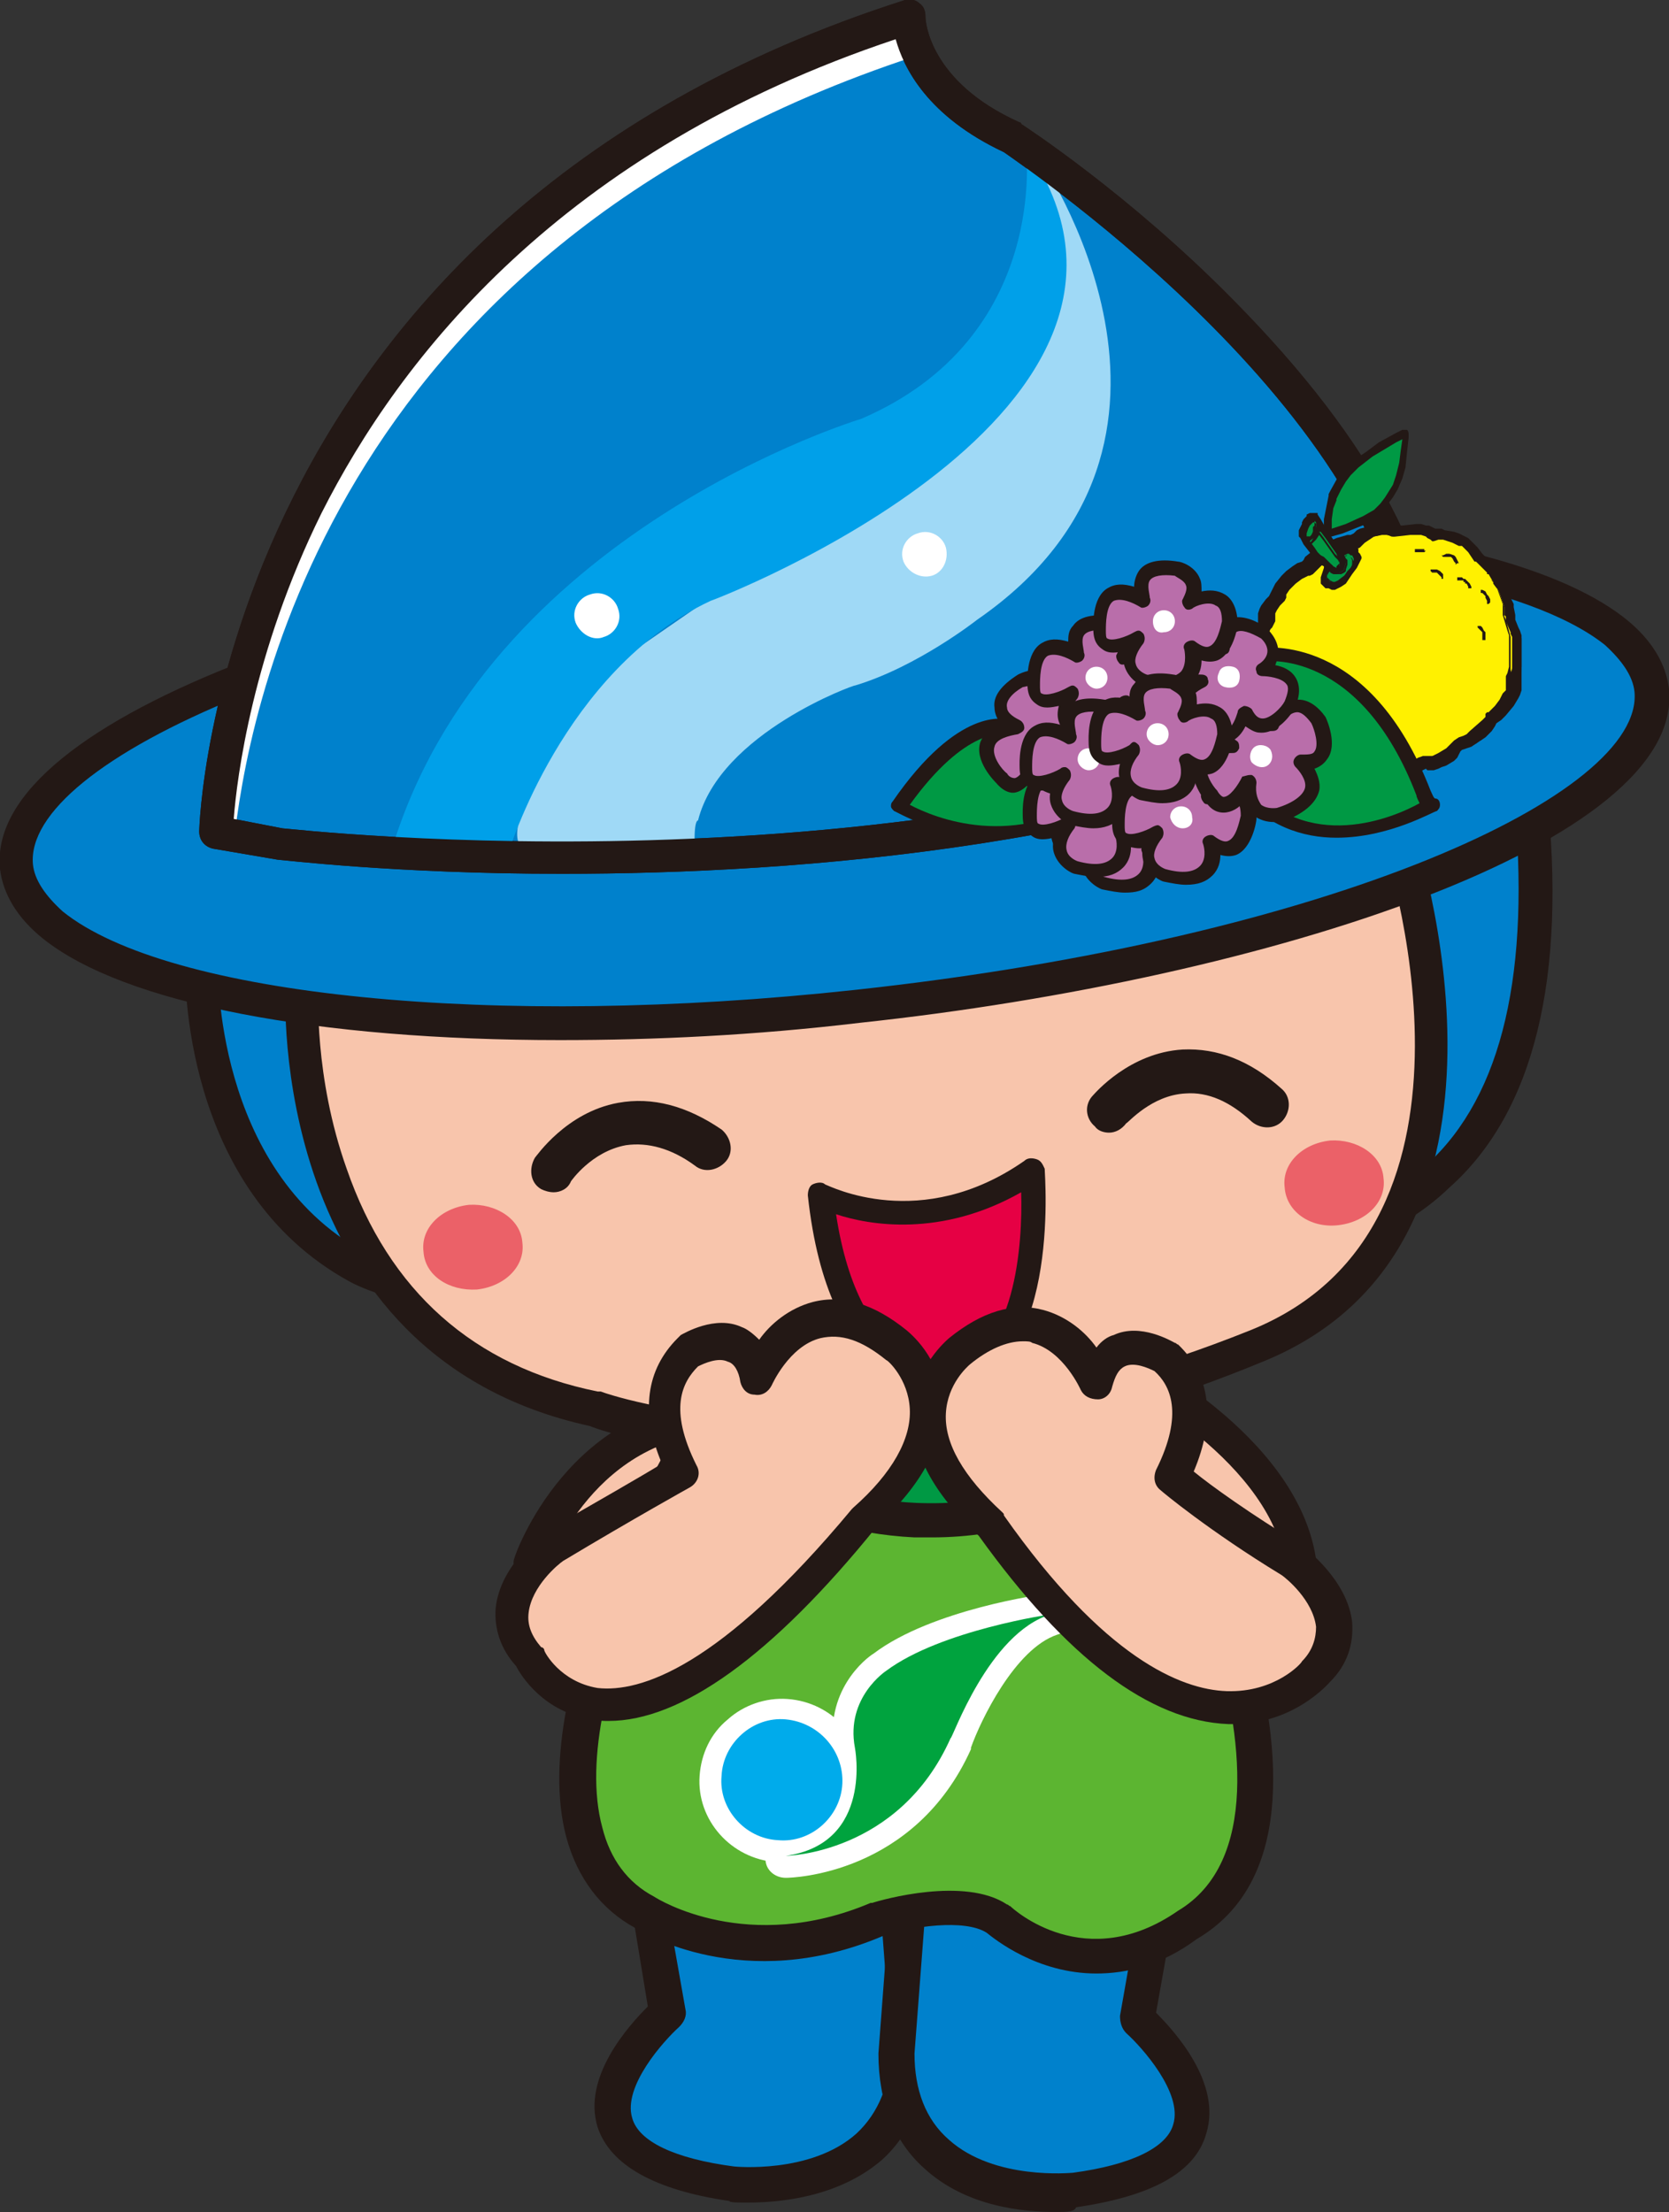 <?xml version="1.0" encoding="utf-8"?>
<!-- Generator: Adobe Illustrator 27.9.6, SVG Export Plug-In . SVG Version: 9.03 Build 54986)  -->
<svg version="1.1" id="レイヤー_1" xmlns="http://www.w3.org/2000/svg" xmlns:xlink="http://www.w3.org/1999/xlink" x="0px"
	 y="0px" viewBox="0 0 106.4 141" style="enable-background:new 0 0 106.4 141;" xml:space="preserve">
<rect x="0" y="0" width="106.4" height="141" fill="#333333" stroke="none"/>
<style type="text/css">
	.st0{clip-path:url(#SVGID_00000089564296960753268890000008127955197132716164_);fill:#F8C5AC;}
	.st1{clip-path:url(#SVGID_00000089564296960753268890000008127955197132716164_);fill:#231815;}
	.st2{clip-path:url(#SVGID_00000089564296960753268890000008127955197132716164_);fill:#0081CC;}
	.st3{clip-path:url(#SVGID_00000089564296960753268890000008127955197132716164_);fill:#5CB531;}
	.st4{clip-path:url(#SVGID_00000089564296960753268890000008127955197132716164_);fill:#00ABEB;}
	.st5{clip-path:url(#SVGID_00000089564296960753268890000008127955197132716164_);fill:#FFFFFF;}
	.st6{clip-path:url(#SVGID_00000089564296960753268890000008127955197132716164_);fill:#00A33E;}
	.st7{clip-path:url(#SVGID_00000089564296960753268890000008127955197132716164_);fill:#009944;}
	.st8{clip-path:url(#SVGID_00000089564296960753268890000008127955197132716164_);fill:#E94B68;}
	.st9{clip-path:url(#SVGID_00000089564296960753268890000008127955197132716164_);fill:#9FD9F6;}
	.st10{clip-path:url(#SVGID_00000089564296960753268890000008127955197132716164_);fill:#00A0E9;}
	.st11{clip-path:url(#SVGID_00000089564296960753268890000008127955197132716164_);fill:#EB6168;}
	.st12{clip-path:url(#SVGID_00000089564296960753268890000008127955197132716164_);fill:#FFF100;}
	.st13{clip-path:url(#SVGID_00000089564296960753268890000008127955197132716164_);fill:#B96EAA;}
	.st14{clip-path:url(#SVGID_00000089564296960753268890000008127955197132716164_);fill:#E60044;}
</style>
<g>
	<defs>
		<rect id="SVGID_1_" width="106.4" height="141"/>
	</defs>
	<clipPath id="SVGID_00000049929000778121987840000014958293051597078186_">
		<use xlink:href="#SVGID_1_"  style="overflow:visible;"/>
	</clipPath>
	<path style="clip-path:url(#SVGID_00000049929000778121987840000014958293051597078186_);fill:#F8C5AC;" d="M72.4,87.5
		c0,0,10.7,5.5,10.7,13.2c0,7.8-4,2.9-4,2.9"/>
	<path style="clip-path:url(#SVGID_00000049929000778121987840000014958293051597078186_);fill:#231815;" d="M81.4,106.3
		c-1.5,0-2.9-1.6-3.2-1.9c-0.4-0.5-0.3-1.1,0.1-1.5c0.5-0.4,1.1-0.3,1.5,0.1c0.5,0.7,1.3,1.2,1.6,1.1c0,0,0.6-0.4,0.6-3.3
		c0-7-10-12.3-10.1-12.3c-0.5-0.3-0.7-0.9-0.5-1.4c0.3-0.5,0.9-0.7,1.4-0.5c0.5,0.2,11.2,5.9,11.2,14.2c0,2-0.2,4.7-2,5.3
		C81.9,106.2,81.6,106.3,81.4,106.3"/>
	<path style="clip-path:url(#SVGID_00000049929000778121987840000014958293051597078186_);fill:#F8C5AC;" d="M33.8,99.6
		c0,0,3.2-9.5,12.7-9.5"/>
	<path style="clip-path:url(#SVGID_00000049929000778121987840000014958293051597078186_);fill:#231815;" d="M33.8,100.7
		c-0.1,0-0.2,0-0.3-0.1c-0.6-0.2-0.9-0.8-0.7-1.3c0-0.1,3.5-10.2,13.7-10.2c0.6,0,1.1,0.5,1.1,1.1c0,0.6-0.5,1.1-1.1,1.1
		c-8.6,0-11.5,8.4-11.7,8.8C34.7,100.4,34.3,100.7,33.8,100.7"/>
	<path style="clip-path:url(#SVGID_00000049929000778121987840000014958293051597078186_);fill:#0081CC;" d="M41.1,119.8l1.5,8.5
		c0,0-10.1,8.9,4,10.9c0,0,11.3,1.2,11.3-8.9l-0.8-10.5"/>
	<path style="clip-path:url(#SVGID_00000049929000778121987840000014958293051597078186_);fill:#231815;" d="M47.7,140.4
		c-0.7,0-1.2,0-1.2-0.1c-4.8-0.7-7.6-2.3-8.4-4.7c-1-3.2,2-6.5,3.2-7.7L40,120c-0.1-0.6,0.3-1.2,0.9-1.3c0.6-0.1,1.2,0.3,1.3,0.9
		l1.5,8.5c0.1,0.4-0.1,0.8-0.4,1.1c-1,0.9-3.6,3.8-3,5.8c0.4,1.5,2.7,2.6,6.5,3.1c0,0,4.9,0.5,7.8-2.1c1.4-1.3,2.2-3.2,2.2-5.6
		L56,119.9c0-0.6,0.4-1.2,1.1-1.2c0.6,0,1.2,0.4,1.2,1.1l0.8,10.5c0,3.2-1,5.7-2.9,7.4C53.4,140.1,49.6,140.4,47.7,140.4"/>
	<path style="clip-path:url(#SVGID_00000049929000778121987840000014958293051597078186_);fill:#0081CC;" d="M73.9,120.4l-1.5,8.5
		c0,0,10.1,8.9-4,10.9c0,0-11.3,1.2-11.3-8.9l0.8-10.5"/>
	<path style="clip-path:url(#SVGID_00000049929000778121987840000014958293051597078186_);fill:#231815;" d="M67.3,141
		c-2,0-5.7-0.3-8.4-2.8c-1.9-1.7-2.9-4.2-2.9-7.3l0.8-10.6c0-0.6,0.6-1.1,1.2-1.1c0.6,0,1.1,0.6,1.1,1.2l-0.8,10.5
		c0,2.3,0.7,4.2,2.2,5.5c2.9,2.6,7.8,2.1,7.9,2.1c3.7-0.5,6-1.6,6.4-3.1c0.6-2-2-4.9-3-5.8c-0.3-0.3-0.4-0.7-0.4-1.1l1.5-8.5
		c0.1-0.6,0.7-1,1.3-0.9c0.6,0.1,1,0.7,0.9,1.3l-1.4,7.9c1.2,1.2,4.2,4.5,3.2,7.7c-0.7,2.5-3.5,4-8.3,4.7C68.5,141,68,141,67.3,141"
		/>
	<path style="clip-path:url(#SVGID_00000049929000778121987840000014958293051597078186_);fill:#5CB531;" d="M44.5,91.1
		c0,0-14.7,24.4-3.4,30.7c0,0,6.3,4.1,14.8,0.4c0,0,5.3-1.6,7.7,0c0,0,5.4,5.1,12.1,0.4c11.3-6.6-3.1-32.8-3.1-32.8"/>
	<path style="clip-path:url(#SVGID_00000049929000778121987840000014958293051597078186_);fill:#231815;" d="M69.9,125.8
		c-3.8,0-6.5-2.2-7-2.6c-1.4-0.9-4.8-0.4-6.6,0.2c-8.9,3.8-15.5-0.3-15.8-0.5c-2.2-1.2-3.7-3.2-4.4-5.8c-2.6-9.8,7-25.8,7.4-26.5
		c0.3-0.5,1-0.7,1.6-0.4c0.5,0.3,0.7,1,0.4,1.6c-0.1,0.2-9.5,15.9-7.1,24.7c0.5,2,1.6,3.5,3.3,4.4c0.3,0.2,6,3.7,13.8,0.4
		c0,0,0.1,0,0.1,0c0.6-0.2,5.9-1.7,8.6,0.1c0.1,0,0.1,0.1,0.2,0.1c0.2,0.2,4.8,4.4,10.7,0.3c5.2-3.1,4.1-11.3,2.2-17.6
		c-2.1-7.2-5.7-13.6-5.7-13.7c-0.3-0.6-0.1-1.3,0.4-1.6c0.6-0.3,1.2-0.1,1.6,0.4c0.6,1.1,14.8,27.2,2.7,34.3
		C74,125.3,71.8,125.8,69.9,125.8"/>
	<path style="clip-path:url(#SVGID_00000049929000778121987840000014958293051597078186_);fill:#00ABEB;" d="M53.7,113.7
		c-0.1,2.1-2,3.8-4.1,3.6c-2.1-0.1-3.8-2-3.6-4.1c0.1-2.1,2-3.8,4.1-3.6C52.2,109.8,53.8,111.6,53.7,113.7"/>
	<path style="clip-path:url(#SVGID_00000049929000778121987840000014958293051597078186_);fill:#FFFFFF;" d="M49.8,118.7
		c-0.1,0-0.2,0-0.3,0c-2.9-0.2-5.1-2.7-4.9-5.5c0.1-1.4,0.7-2.7,1.8-3.6c1-0.9,2.4-1.4,3.8-1.3c2.9,0.2,5.1,2.7,4.9,5.5v0
		C54.8,116.6,52.5,118.7,49.8,118.7 M49.8,111c-0.6,0-1.2,0.2-1.7,0.6c-0.5,0.4-0.8,1.1-0.9,1.7c-0.1,1.4,1,2.6,2.4,2.7
		c1.4,0.1,2.6-1,2.7-2.4c0.1-1.4-1-2.6-2.4-2.7C49.9,111,49.8,111,49.8,111 M53.7,113.7L53.7,113.7L53.7,113.7z"/>
	<path style="clip-path:url(#SVGID_00000049929000778121987840000014958293051597078186_);fill:#00A33E;" d="M67,102.9
		c0,0-7,1-10.5,3.6c0,0-2.6,1.7-2,4.9c0,0,1.2,6.1-4.4,6.9c0,0,7.2-0.1,10.5-7.5C60.7,110.9,63,104.1,67,102.9"/>
	<path style="clip-path:url(#SVGID_00000049929000778121987840000014958293051597078186_);fill:#FFFFFF;" d="M50.1,119.7
		c-0.7,0-1.3-0.5-1.3-1.2c-0.1-0.7,0.4-1.3,1.1-1.4c1.2-0.2,2.1-0.6,2.6-1.4c1.1-1.6,0.7-3.9,0.7-4c-0.7-3.9,2-6,2.5-6.3
		c3.7-2.8,10.8-3.8,11.1-3.8c0.7-0.1,1.3,0.4,1.5,1c0.2,0.7-0.2,1.4-0.9,1.6c-2.7,0.9-4.9,5.5-5.5,7.2c0,0,0,0.1,0,0.1
		C58.3,119.5,50.5,119.7,50.1,119.7L50.1,119.7z M62,105.4c-1.7,0.5-3.4,1.2-4.6,2.1c0,0-0.1,0-0.1,0.1c-0.1,0-1.8,1.2-1.4,3.6
		c0,0.1,0.3,1.9-0.1,3.8c1.4-1,2.7-2.4,3.7-4.6C59.6,109.8,60.5,107.5,62,105.4"/>
	<path style="clip-path:url(#SVGID_00000049929000778121987840000014958293051597078186_);fill:#00ABEB;" d="M53.7,113.7
		c-0.1,2.1-2,3.8-4.1,3.6c-2.1-0.1-3.8-2-3.6-4.1c0.1-2.1,2-3.8,4.1-3.6C52.2,109.8,53.8,111.6,53.7,113.7"/>
	<path style="clip-path:url(#SVGID_00000049929000778121987840000014958293051597078186_);fill:#00A33E;" d="M67,102.9
		c0,0-7,1-10.5,3.6c0,0-2.6,1.7-2,4.9c0,0,1.2,6.1-4.4,6.9c0,0,7.2-0.1,10.5-7.5C60.7,110.9,63,104.1,67,102.9"/>
	<path style="clip-path:url(#SVGID_00000049929000778121987840000014958293051597078186_);fill:#009944;" d="M58.3,96.9
		c7.6,0.4,13.7-3.1,13.7-7.7c0-4.6-6.1-8.6-13.7-9c-7.6-0.4-13.7,3.1-13.7,7.7C44.7,92.5,50.8,96.5,58.3,96.9"/>
	<path style="clip-path:url(#SVGID_00000049929000778121987840000014958293051597078186_);fill:#231815;" d="M59.4,98
		c-0.4,0-0.7,0-1.1,0c-8.2-0.4-14.7-4.8-14.7-10.1c0-1.8,0.8-3.6,2.3-5c2.7-2.6,7.4-4,12.5-3.8c8.2,0.4,14.7,4.8,14.7,10.1
		c0,1.8-0.8,3.6-2.3,5C68.3,96.6,64.1,98,59.4,98 M57.4,81.2c-4.1,0-7.8,1.2-9.9,3.2c-1.1,1-1.7,2.2-1.7,3.5c0,4,5.8,7.6,12.6,7.9
		c4.5,0.2,8.7-1,10.9-3.2c1.1-1,1.7-2.2,1.7-3.5c0-4-5.8-7.6-12.7-7.9C58,81.2,57.7,81.2,57.4,81.2"/>
	<path style="clip-path:url(#SVGID_00000049929000778121987840000014958293051597078186_);fill:#0081CC;" d="M12.9,61.4
		c0,0-0.4,13.6,9.9,19.3s54.8-1.8,54.8-1.8s23.5,4.6,20-28.3"/>
	<path style="clip-path:url(#SVGID_00000049929000778121987840000014958293051597078186_);fill:#231815;" d="M37.5,83.9
		c-6.6,0-12.2-0.6-15.2-2.2C11.5,75.8,11.8,62,11.8,61.4c0-0.6,0.5-1,1.1-1c0.6,0,1,0.5,1,1.1c0,0.1-0.3,13,9.3,18.3
		c9.9,5.4,53.7-1.9,54.1-2c0.1,0,0.3,0,0.4,0c0.1,0,7.8,1.4,13.3-3.6c4.8-4.4,6.6-12.3,5.5-23.5c-0.1-0.6,0.4-1.1,0.9-1.2
		c0.6-0.1,1.1,0.4,1.2,0.9c1.3,11.9-0.8,20.5-6.2,25.3C86.7,81.2,79,80.2,77.6,80C75.1,80.4,53.5,83.9,37.5,83.9"/>
	<path style="clip-path:url(#SVGID_00000049929000778121987840000014958293051597078186_);fill:#E94B68;" d="M88,75.6
		c2-0.2,3.4-1.6,3.3-3.1c-0.2-1.5-1.9-2.4-3.9-2.2c-2,0.2-3.4,1.6-3.3,3.1C84.3,74.9,86.1,75.9,88,75.6"/>
	<path style="clip-path:url(#SVGID_00000049929000778121987840000014958293051597078186_);fill:#F8C5AC;" d="M19.3,63.1
		c0,0-1.4,22.5,18.6,26.8c0,0,16.7,6.3,42.2-3.9c17.8-7.2,9-32.6,9-32.6"/>
	<path style="clip-path:url(#SVGID_00000049929000778121987840000014958293051597078186_);fill:#231815;" d="M51.8,92.9
		c-8.4,0-13.5-1.7-14.2-2C17,86.4,18.2,63.2,18.2,63l2.1,0.1c0,0.1-0.3,5.5,1.8,11.4c2.7,7.8,8.1,12.6,16,14.2l0.2,0
		c0.2,0.1,16.7,6,41.4-3.9c16.7-6.7,8.5-31.1,8.4-31.3l2-0.7c0.1,0.3,8.9,26.5-9.6,34C68.9,91.6,59.1,92.9,51.8,92.9"/>
	<path style="clip-path:url(#SVGID_00000049929000778121987840000014958293051597078186_);fill:#0081CC;" d="M54.7,64.2
		c28.8-3.1,51.4-12.1,50.6-20.2c-0.8-8-24.8-12-53.6-8.9C22.9,38.2,0.3,47.2,1.1,55.3C1.9,63.3,25.9,67.3,54.7,64.2"/>
	<path style="clip-path:url(#SVGID_00000049929000778121987840000014958293051597078186_);fill:#231815;" d="M35.7,66.3
		c-15.4,0-27.8-2.3-33-6.5C1.1,58.5,0.2,57,0,55.4C-1,45.6,25.5,36.9,51.6,34c23.9-2.6,44.8-0.4,52.1,5.5c1.6,1.3,2.5,2.8,2.7,4.4
		c1,9.8-25.4,18.5-51.6,21.3C48.1,66,41.7,66.3,35.7,66.3 M70.6,35.1c-5.9,0-12.3,0.3-18.8,1c-30.5,3.3-50.3,12.5-49.7,19
		c0.1,1,0.8,2,1.9,3c6.7,5.4,27.5,7.5,50.5,5c30.5-3.3,50.3-12.5,49.7-19c-0.1-1-0.8-2-1.9-3C97.5,37.3,85.5,35.1,70.6,35.1"/>
	<path style="clip-path:url(#SVGID_00000049929000778121987840000014958293051597078186_);fill:#0081CC;" d="M90.8,44.4
		c-30.6,14.5-73,9.3-73,9.3l-4-0.7c0,0,0.6-38,44.2-52c0,0,0,4.7,6.6,7.7C64.6,8.8,91.5,26.4,90.8,44.4"/>
	<path style="clip-path:url(#SVGID_00000049929000778121987840000014958293051597078186_);fill:#231815;" d="M35.8,55.7
		c-10.6,0-17.9-0.9-18.1-0.9l-4.1-0.7c-0.5-0.1-0.9-0.5-0.9-1.1c0-0.4,1.1-39,45-53c0.3-0.1,0.7,0,0.9,0.2c0.3,0.2,0.4,0.5,0.4,0.9
		c0,0.2,0.2,4.1,6,6.7c0,0,0.1,0,0.1,0.1c0.3,0.2,6.9,4.5,13.5,11.2c9,9.1,13.5,17.6,13.2,25.4c0,0.4-0.2,0.8-0.6,0.9
		C73.3,54,51,55.7,35.8,55.7 M14.9,52.2l3.1,0.6c0.4,0,41.8,4.9,71.7-9c0-16.6-24.3-33.1-25.7-34.1c-4.9-2.3-6.4-5.4-6.9-7.2
		C35.8,9.6,25.5,22.8,20.5,32.7C16.1,41.6,15.1,49.6,14.9,52.2 M90.8,44.4L90.8,44.4L90.8,44.4z"/>
	<path style="clip-path:url(#SVGID_00000049929000778121987840000014958293051597078186_);fill:#FFFFFF;" d="M58.3,3.6
		c-0.2-1.2-0.1-2-0.1-2c-43.6,14-44.2,52-44.2,52l0.9,0.2C15.7,46.2,20.6,16,58.3,3.6"/>
	<path style="clip-path:url(#SVGID_00000049929000778121987840000014958293051597078186_);fill:#9FD9F6;" d="M44.5,52.3
		c0,0-0.3-0.1-0.2,2c0,0-10.4,0.8-11.2-0.5c-1-1.8,4.1-10.1,4.1-10.1S52.1,33.4,58.5,29c11.9-8.2,7.7-19,7.7-19s12.6,18.1-3.9,29.5
		c0,0-3.8,3-7.8,4.2C54.6,43.6,45.9,46.7,44.5,52.3"/>
	<path style="clip-path:url(#SVGID_00000049929000778121987840000014958293051597078186_);fill:#00A0E9;" d="M65.4,9.4
		c0,0,1.6,12.1-10.5,17.3c0,0-24,7.2-30,27.7l7.5,0c0,0,3.5-11.7,12.9-16.1C45.4,38.3,77.1,26.2,65.4,9.4"/>
	<path style="clip-path:url(#SVGID_00000049929000778121987840000014958293051597078186_);fill:#231815;" d="M35.8,55.7
		c-10.6,0-17.9-0.9-18.1-0.9l-4.1-0.7c-0.5-0.1-0.9-0.5-0.9-1.1c0-0.4,1.1-39,45-53c0.3-0.1,0.7,0,0.9,0.2c0.3,0.2,0.4,0.5,0.4,0.9
		c0,0.2,0.2,4.1,6,6.7c0,0,0.1,0,0.1,0.1c0.3,0.2,6.9,4.5,13.5,11.2c9,9.1,13.5,17.6,13.2,25.4c0,0.4-0.2,0.8-0.6,0.9
		C73.3,54,51,55.7,35.8,55.7 M14.9,52.2l3.1,0.6c0.4,0,41.8,4.9,71.7-9c0-16.6-24.3-33.1-25.7-34.1c-4.9-2.3-6.4-5.4-6.9-7.2
		C35.8,9.6,25.5,22.8,20.5,32.7C16.1,41.6,15.1,49.6,14.9,52.2 M90.8,44.4L90.8,44.4L90.8,44.4z"/>
	<path style="clip-path:url(#SVGID_00000049929000778121987840000014958293051597078186_);fill:#EB6168;" d="M30.4,82.2
		c1.8-0.2,3.1-1.5,2.9-3c-0.1-1.5-1.7-2.5-3.4-2.4c-1.8,0.2-3.1,1.5-2.9,3C27.1,81.3,28.6,82.3,30.4,82.2"/>
	<path style="clip-path:url(#SVGID_00000049929000778121987840000014958293051597078186_);fill:#EB6168;" d="M85.3,78.1
		c1.8-0.2,3.1-1.5,2.9-3c-0.1-1.5-1.7-2.5-3.4-2.4c-1.8,0.2-3.1,1.5-2.9,3C82,77.2,83.5,78.3,85.3,78.1"/>
	<polygon style="clip-path:url(#SVGID_00000049929000778121987840000014958293051597078186_);fill:#009944;" points="87.4,29 
		87.7,28.7 88.2,28.4 88.8,28 89.2,27.8 89.6,27.6 89.6,27.6 89.6,27.8 89.6,27.8 89.6,28 89.5,28.3 89.4,28.7 89.4,29.2 89.4,29.3 
		89.4,29.5 89.3,29.8 89.3,30.1 89.2,30.4 89.1,30.7 89,31 88.8,31.3 88.7,31.5 88.4,31.9 88.3,32 88.1,32.3 87.9,32.5 87.7,32.7 
		87.7,32.7 87.5,32.8 87.2,33 86.9,33.2 86.7,33.3 86.3,33.4 85.9,33.6 85.5,33.7 85,33.9 84.8,34 84.8,34 84.8,34 84.7,34 84.7,34 
		84.7,34 84.7,34 84.7,34 84.7,33.9 84.6,33.5 84.7,33.2 84.7,33.1 84.7,33 84.7,32.8 84.7,32.6 84.8,32.3 84.8,32.1 84.9,31.9 
		85,31.7 85,31.6 85.1,31.4 85.3,31 85.4,30.8 85.6,30.6 86,30.2 86.2,29.9 86.5,29.6 86.8,29.4 87.1,29.2 87.2,29.1 	"/>
	<path style="clip-path:url(#SVGID_00000049929000778121987840000014958293051597078186_);fill:#231815;" d="M84.7,34.3
		C84.7,34.3,84.7,34.3,84.7,34.3c-0.1,0-0.2-0.1-0.3-0.2c0,0,0-0.1,0-0.1l0-0.4l0-0.5l0,0l0.2-1l0.1-0.5c0,0,0-0.1,0-0.1l0.1-0.2
		l0.5-0.9l0.6-0.7l0.6-0.5l0.6-0.4c0,0,0,0,0,0l0.8-0.6l1.1-0.6l0.4-0.2c0.1,0,0.2,0,0.3,0c0.1,0.1,0.1,0.2,0.1,0.3l0,0.1
		c0,0,0,0.1,0,0.1l-0.1,0.9l-0.1,1l-0.2,0.7l-0.3,0.7l-0.3,0.5l-0.6,0.8l-0.2,0.2l-0.3,0.2c0,0,0,0-0.1,0L87.7,33l-0.6,0.4L85.6,34
		l-0.7,0.2c0,0,0,0-0.1,0c0,0,0,0,0,0C84.8,34.2,84.7,34.3,84.7,34.3 M87.5,29.1l-0.9,0.7l-0.5,0.5l-0.3,0.4l-0.3,0.5l-0.3,0.6
		c0,0,0,0.1,0,0.1L85,32.4l-0.1,0.7l0,0l0,0.4l0,0.2l0.9-0.3l1.1-0.5l0.7-0.4c0,0,0,0,0,0l0.4-0.4l0.3-0.4l0.5-0.8l0.2-0.6l0.2-0.8
		l0.1-0.8l0.1-0.7l-0.4,0.2L87.5,29.1z"/>
	<polygon style="clip-path:url(#SVGID_00000049929000778121987840000014958293051597078186_);fill:#231815;" points="87.7,33.5 
		88,33.4 88,33.4 88.2,33.4 88.4,33.4 88.7,33.4 88.9,33.4 89.1,33.5 89.1,33.5 89.4,33.5 90.3,33.4 90.6,33.4 90.9,33.5 91.1,33.5 
		91.3,33.6 91.5,33.7 91.7,33.7 91.9,33.7 92.1,33.8 92.7,33.9 93,34 93.4,34.2 93.6,34.3 93.8,34.5 94.2,34.9 94.5,35.3 94.7,35.5 
		94.8,35.7 95.2,36.1 95.5,36.4 95.6,36.6 95.7,36.8 95.9,37.2 96.1,37.6 96.3,38.1 96.5,38.5 96.5,38.6 96.5,38.7 96.6,39.2 
		96.6,39.5 96.8,40 96.9,40.2 97,40.5 97,40.8 97,41.5 97,41.7 97,41.8 97,42.2 97,42.5 96.9,42.9 96.9,43.1 96.8,43.2 96.8,43.4 
		96.8,43.5 96.8,43.8 96.8,44 96.7,44.3 96.6,44.5 96.3,45 95.9,45.6 95.6,45.8 95.5,45.9 95.4,46 95.3,46 95.2,46.3 95,46.6 
		94.8,46.8 94.6,47 94.3,47.2 94.1,47.4 93.7,47.5 93.5,47.6 93.2,47.7 93.1,47.8 93,48 92.8,48.1 92.7,48.3 92.2,48.5 91.9,48.7 
		91.7,48.7 91.4,48.8 91.1,48.8 91,48.8 90.9,48.9 90.7,49 90.5,49.2 89.9,49.4 89.9,49.4 89.3,49.6 89.3,49.6 89.1,49.7 88.7,49.7 
		88.4,49.7 88.2,49.6 88.2,49.7 88,49.7 87.9,49.8 87.7,49.9 87.6,49.9 87.2,50 86.5,49.9 86.2,49.8 86,49.8 85.9,49.8 85.9,49.8 
		85.9,49.8 85.9,49.8 85.6,49.7 85.2,49.5 85,49.3 84.9,49.3 84.7,49.2 84.5,49.1 84.2,49.1 83.9,49 83.7,48.8 83.5,48.6 83.4,48.6 
		83.2,48.5 83,48.4 82.8,48.3 82.5,48.2 82.3,47.9 82,47.7 81.7,47.5 81.5,47.3 81.4,47.1 81.2,46.8 81.2,46.6 81.1,46.4 81,46.3 
		80.8,46.2 80.7,46.1 80.7,45.9 80.6,45.8 80.5,45.5 80.4,45 80.4,44.2 80.4,44 80.3,43.7 80,43.1 79.9,42.7 79.8,42.3 79.8,42 
		79.8,41.6 79.9,41.2 80,40.8 80.1,40.4 80.3,40.1 80.4,39.9 80.4,39.8 80.5,39.6 80.5,39.5 80.5,39.3 80.5,39 80.6,38.8 80.8,38.6 
		81,38.2 81.2,37.9 81.3,37.7 81.5,37.4 81.6,37.2 82,36.7 82.3,36.5 82.7,36.1 83,36 83.3,35.9 83.4,35.8 83.5,35.6 83.8,35.3 
		84,35.2 84.2,35 84.8,34.7 85.4,34.4 85.7,34.3 85.8,34.3 85.9,34.3 86,34.3 86.1,34.3 86.1,34.3 86.3,34.2 86.5,34.1 86.7,33.9 
		86.9,33.7 	"/>
	<path style="clip-path:url(#SVGID_00000049929000778121987840000014958293051597078186_);fill:#231815;" d="M87.2,50.1l-0.7,0
		L86,49.9l0,0l-0.4-0.2l-0.4-0.2l-0.3-0.2l-0.2-0.1l-0.2,0l-0.3-0.1l-0.3-0.1l-0.3-0.2l-0.2-0.2l-0.2-0.1l-0.4-0.2l-0.3-0.2
		l-0.5-0.5l-0.3-0.2l-0.2-0.2l-0.2-0.2l-0.2-0.3l0-0.2L81,46.5l-0.1-0.1l-0.1-0.1l-0.1-0.2L80.5,46l-0.1-0.2l-0.1-0.3L80.3,45
		l-0.1-1l-0.1-0.3l-0.3-0.6l-0.1-0.3l-0.1-0.4l0-0.3l0-0.5l0.1-0.4l0.1-0.3l0.1-0.5l0.3-0.6l0-0.1l0-0.1l0-0.2l0-0.3l0.1-0.3
		l0.1-0.2l0.3-0.4l0.2-0.2l0.1-0.2l0.2-0.4l0.1-0.2l0.4-0.5l0.3-0.3l0.4-0.3l0.3-0.2l0.3-0.1l0.1-0.1l0.1-0.2l0.5-0.4l0.3-0.2
		l0.5-0.3l0.7-0.3l0.7-0.2l0,0l0.2,0l0.2-0.1l0.2-0.2l0.2-0.1l0.8-0.2l0.5-0.1l0.3,0l0.3,0l0.3,0.1l0.1,0.1l0.3,0l0.9-0.1l0.4,0
		l0.5,0.1l0.2,0.1l0.1,0.1l0.3,0.1l0.2,0l0.2,0l0.6,0.1l0.3,0.1l0.4,0.2l0.2,0.2l0.2,0.2l0.4,0.4l0.3,0.3l0.2,0.3l0.1,0.1l0.7,0.7
		l0.1,0.2l0.3,0.6l0.2,0.5l0.2,0.5l0.2,0.7l0,0.5l0.1,0.3l0.2,0.4l0.1,0.2l0.1,0.3l0,0.3l0,0.7l0,0.2l0,0.1l0,0.7L97,42.9L97,43.2
		l0,0.1l0,0.2l0,0.3l0,0.2l-0.1,0.3l-0.1,0.2l-0.3,0.5L96,45.6l-0.3,0.3l-0.3,0.2l-0.1,0.2l-0.2,0.3l-0.2,0.2l-0.2,0.2l-0.3,0.2
		l-0.3,0.2l-0.3,0.2l-0.3,0.1l-0.3,0.1l-0.1,0.1l-0.1,0.2l-0.1,0.2l-0.2,0.2l-0.5,0.3l-0.3,0.1l-0.2,0.1l-0.3,0.1l-0.4,0L90.9,49
		l-0.2,0.1l-0.2,0.1l-0.6,0.2l0,0l-0.8,0.3l-0.4,0l-0.2,0l-0.2,0l0,0l-0.1,0l-0.1,0L87.6,50L87.2,50.1z M86,49.7l0.2,0l0.4,0.1
		l0.6,0l0.4-0.1l0.3-0.1l0.1-0.1l0.3-0.1l0.2,0.1l0.2,0l0.4,0l0.2-0.1l0.6-0.3l0,0l0.5-0.2l0.2-0.1l0.2-0.1l0.2-0.1l0.4,0l0.3-0.1
		l0.2-0.1l0.3-0.1l0.4-0.2l0.1-0.1l0.1-0.1l0.1-0.2l0.1-0.1l0.3-0.2l0.3-0.1l0.6-0.3l0.3-0.2l0.2-0.1l0.2-0.2l0.2-0.3l0.1-0.3
		l0.1-0.1l0.1-0.1l0.1-0.1l0.2-0.2l0.4-0.6l0.4-0.7l0.1-0.2l0-0.2l0-0.3l0-0.1l0-0.2l0-0.1l0.1-0.2l0.1-0.4l0-0.2l0-0.4l0-0.1l0-0.2
		l0-0.7l0-0.3l-0.1-0.3L96.7,40l-0.2-0.5l-0.1-0.3l-0.1-0.7l-0.2-0.5L96,37.7l-0.2-0.5l-0.3-0.5l-0.1-0.2l-0.8-0.9l-0.2-0.3L94.1,35
		l-0.4-0.4l-0.2-0.2l-0.2-0.1L93,34.1L92.7,34l-0.6-0.1l-0.2,0l-0.2,0l-0.3-0.1l-0.1-0.1L91,33.6l-0.4-0.1l-0.3,0l-1.2,0.1l-0.2-0.1
		l-0.2,0l-0.3,0l-0.2,0l-0.1,0l-0.1,0l-0.2,0.1L87,33.9L86.8,34l-0.2,0.2l-0.2,0.2l-0.2,0.1l0,0l-0.6,0.1l-0.6,0.3l-0.5,0.3
		l-0.3,0.2l-0.4,0.4l-0.2,0.2L83.3,36L83,36.1l-0.3,0.2l-0.4,0.3l-0.3,0.3l-0.4,0.4l-0.1,0.2l-0.2,0.3L81.3,38l-0.2,0.2l-0.2,0.4
		l-0.1,0.2l-0.1,0.2l0,0.3l0,0.2l0,0.2l-0.1,0.2L80.5,40l-0.1,0.2l-0.1,0.3l-0.1,0.5L80,41.2l-0.1,0.4l0,0.4l0,0.3l0.1,0.4l0.1,0.3
		l0.3,0.6l0.1,0.3l0,0.3l0,0.8l0.1,0.5l0.1,0.3l0.1,0.1l0.1,0.1l0.1,0.1l0.1,0.1l0.2,0.2l0.1,0.3l0,0.2l0.1,0.2l0.1,0.2l0.2,0.2
		l0.3,0.2l0.5,0.5l0.4,0.2l0.2,0.1l0.3,0.1l0.1,0.1l0.1,0.1l0.3,0.2l0.3,0.1l0.2,0.1l0.2,0l0.3,0.1l0,0l0.3,0.2l0.3,0.2L86,49.7z"/>
	<polygon style="clip-path:url(#SVGID_00000049929000778121987840000014958293051597078186_);fill:#FFF100;" points="87.6,34.2 
		88,34.1 88.3,34 88.5,34.1 88.7,34.2 88.9,34.2 89.8,34 90.1,34 90.6,34 91,34.1 91.1,34.2 91.2,34.3 91.3,34.3 91.4,34.3 
		91.5,34.3 91.6,34.3 92,34.3 92.3,34.3 92.6,34.4 92.9,34.6 93.1,34.6 93.3,34.8 93.7,35.2 93.9,35.4 94.1,35.8 94.3,36 94.5,36.2 
		94.7,36.4 94.8,36.5 94.8,36.6 94.9,36.6 95.2,37.1 95.2,37.2 95.5,37.6 95.6,37.8 95.9,38.7 95.9,39 95.9,39.2 96,39.3 96,39.6 
		96.3,40.3 96.3,40.4 96.4,40.6 96.4,41.2 96.4,41.7 96.4,42.3 96.4,42.6 96.3,43 96.2,43.1 96.2,43.2 96.2,43.5 96.2,43.8 96.1,44 
		96,44.3 95.8,44.7 95.5,45 95.2,45.4 95,45.5 94.9,45.5 94.9,45.5 94.8,45.7 94.8,45.8 94.6,46 94.3,46.3 94,46.5 93.8,46.7 
		93.6,46.9 93.4,47 93.1,47 92.8,47.2 92.7,47.4 92.6,47.5 92.4,47.7 92.3,47.8 91.9,48 91.4,48.2 91.3,48.2 91,48.2 90.7,48.2 
		90.5,48.3 89.7,48.8 89.4,48.9 88.9,49.1 88.8,49.1 88.2,49 88.1,49 87.9,49.1 87.7,49.2 87.5,49.3 87.2,49.4 86.8,49.4 86.6,49.4 
		86.3,49.3 86.2,49.2 86,49.2 85.8,49.1 85.5,49 85.2,48.8 85.1,48.7 85,48.6 84.8,48.6 84.3,48.4 84,48.4 83.9,48.2 83.6,48 
		83.6,48 83.5,47.9 83.3,47.8 83.1,47.8 83,47.7 82.2,47 81.9,46.7 81.8,46.6 81.7,46.3 81.7,46.2 81.5,46 81.4,45.9 81.2,45.7 
		81,45.1 81,44.8 80.9,44.5 80.9,44 80.9,43.8 80.8,43.4 80.6,43 80.4,42.6 80.4,42.3 80.4,42.1 80.4,41.6 80.7,40.5 80.8,40.3 
		80.9,40 81,39.9 81.1,39.7 81.1,39.5 81.1,39.1 81.2,38.9 81.4,38.6 81.6,38.3 81.7,38.2 81.9,38 81.9,37.8 82,37.6 82.4,37.2 
		82.8,36.8 83.2,36.6 83.3,36.6 83.4,36.6 83.4,36.6 83.6,36.5 83.7,36.5 83.9,36.2 84.1,36 84.2,35.9 84.6,35.6 84.9,35.4 
		85.3,35.2 85.8,35 86.5,34.9 86.7,34.8 86.8,34.6 86.9,34.5 87,34.4 87.5,34.2 	"/>
	<path style="clip-path:url(#SVGID_00000049929000778121987840000014958293051597078186_);fill:#231815;" d="M86.8,49.5l-0.3,0
		l-0.3-0.1L86,49.3l-0.5-0.2l-0.3-0.2L85,48.8l-0.1-0.1l-0.1-0.1l-0.5-0.1L84,48.5l-0.2-0.1L83.5,48L83.3,48l-0.2-0.1l-0.1-0.1
		l-0.8-0.7l-0.2-0.3l-0.1-0.2l-0.1-0.3l-0.1-0.1l-0.2-0.1L81.3,46l-0.2-0.2l-0.2-0.5l-0.1-0.3l0-0.9l0-0.2l-0.1-0.4l-0.4-0.9
		l-0.1-0.3l0-0.2l0.1-0.6l0.3-1.1l0.1-0.2l0.1-0.3l0.1-0.1l0.1-0.3l0-0.2l0-0.3l0.1-0.3l0.2-0.3l0.3-0.3l0.1-0.2l0.1-0.2l0.1-0.2
		l0.4-0.5l0.4-0.4l0.5-0.3l0.1,0l0.2,0l0.1,0l0.1,0l0.2-0.2l0.3-0.3l0.3-0.3l0.3-0.2l0.4-0.2l0.5-0.2l0.7-0.2l0.1-0.1l0.3-0.3
		l0.1-0.1l0.6-0.2L88,34l0.3,0l0.2,0l0.2,0.1h0.2l1.1-0.2l0.6,0L91,34l0.2,0.1l0.1,0.1l0.1,0l0.2-0.1H92l0.4,0.1l0.3,0.1l0.5,0.2
		l0.2,0.2l0.4,0.4l0.2,0.3l0.2,0.3l0.2,0.3l0.2,0.2l0.1,0.1l0.2,0.3l0.3,0.5l0,0.1l0.3,0.4l0.1,0.2l0.3,0.9l0,0.3l0,0.2l0,0.1
		l0.1,0.2l0.3,1.1l0,1.2l0,0.6l0,0.3L96.4,43l-0.1,0.1l0,0.1l0,0.3l0,0.3l0,0.3l-0.1,0.3l-0.2,0.4l-0.3,0.4l-0.4,0.4L95,45.6l0,0.2
		l0,0.1l-0.2,0.2l-0.8,0.8L93.6,47l-0.2,0.1l-0.3,0.1l-0.2,0.1l-0.2,0.2l-0.1,0.1l-0.2,0.2l-0.5,0.3l-0.4,0.2l-0.2,0.1l-0.3,0
		l-0.2,0l-0.3,0.1l-0.8,0.5l-0.3,0.1l-0.5,0.1l-0.2,0l-0.6-0.1l-0.1,0L88,49.2l-0.4,0.2l-0.3,0.1L86.8,49.5z M86.3,49.2l0.3,0.1
		l0.2,0l0.4,0l0.2-0.1l0.6-0.3l0.1,0l0.6,0.1l0.1,0l0.5-0.1l0.3-0.1l0.8-0.5l0.3-0.1l0.2,0l0.3,0l0.1,0l0.4-0.2l0.5-0.3l0.2-0.2
		l0.1-0.1l0.2-0.2l0.3-0.2l0.3-0.1l0.2-0.1l0.2-0.2l0.8-0.7l0.2-0.2l0-0.2l0.1-0.1l0.1,0l0.1-0.1l0.3-0.3l0.3-0.4l0.2-0.4L96,44
		l0-0.2l0-0.3l0-0.4l0.1-0.2l0.1-0.4l0-0.3l0-0.6l0-1.1l-0.1-0.3l-0.3-1l0-0.2l0-0.2l0-0.3l-0.4-1.1l-0.3-0.4l0-0.1l-0.4-0.6
		l-0.1-0.2l-0.1-0.1l-0.2-0.2L94,35.8l-0.2-0.3l-0.2-0.3l-0.4-0.4L93,34.8l-0.4-0.2l-0.3-0.1L92,34.4l-0.3,0l-0.3,0.1l-0.1,0
		l-0.1-0.1L91,34.3l-0.1-0.1l-0.3-0.1l-0.7,0l-0.9,0.1l-0.2,0l-0.4-0.1l-0.3,0l-0.5,0.1L87,34.6l-0.3,0.3L86.5,35l-0.7,0.2l-0.5,0.2
		l-0.4,0.2l-0.3,0.2L84.3,36l-0.1,0.1L84,36.3l-0.2,0.2l-0.1,0.1l-0.2,0.1l0,0l0,0l-0.1,0l-0.4,0.2l-0.4,0.3l-0.4,0.4L82,37.9
		L82,38.1l-0.1,0.2l-0.1,0.1l-0.2,0.2l-0.2,0.3l-0.1,0.2l0,0.5L81.1,40L81,40.1l-0.1,0.2l-0.1,0.2l-0.3,1l-0.1,0.5l0,0.1l0.1,0.2
		l0.4,0.8l0.1,0.4l0,0.2l0,0.8l0.1,0.3l0.2,0.5l0.2,0.3l0.2,0.1l0.1,0.1l0.1,0.3l0.1,0.2l0.2,0.2l0.8,0.7l0.1,0.1l0.2,0.1l0.2,0.1
		l0.1,0.1l0.2,0.2l0.2,0.1l0.3,0.1l0.5,0.1l0.2,0.1l0.2,0.1l0.1,0.1l0.3,0.2L86.3,49.2z"/>
	<polygon style="clip-path:url(#SVGID_00000049929000778121987840000014958293051597078186_);fill:#231815;" points="90.4,35 
		90.5,35 90.8,35 90.8,35.1 90.9,35.1 90.8,35.2 90.8,35.2 90.7,35.2 90.5,35.2 90.4,35.2 90.2,35.2 90.2,35.2 90.2,35.1 90.2,35.1 
		90.2,35 90.3,35 90.4,35 	"/>
	<polygon style="clip-path:url(#SVGID_00000049929000778121987840000014958293051597078186_);fill:#231815;" points="92.3,35.3 
		92.4,35.3 92.7,35.4 92.8,35.5 92.9,35.7 93,35.9 92.9,35.9 92.8,36 92.8,36 92.8,35.9 92.7,35.8 92.6,35.6 92.5,35.5 92.4,35.5 
		92.2,35.5 92.1,35.5 92,35.5 92,35.5 91.9,35.4 91.9,35.4 92,35.4 92.2,35.3 	"/>
	<polygon style="clip-path:url(#SVGID_00000049929000778121987840000014958293051597078186_);fill:#231815;" points="91.4,36.3 
		91.6,36.3 91.8,36.4 91.8,36.4 92,36.6 92,36.7 92,36.8 92,36.8 92,36.9 91.9,36.9 91.9,36.8 91.8,36.7 91.8,36.7 91.8,36.7 
		91.8,36.7 91.7,36.6 91.7,36.6 91.6,36.5 91.4,36.5 91.3,36.5 91.3,36.5 91.2,36.4 91.2,36.3 91.4,36.3 	"/>
	<polygon style="clip-path:url(#SVGID_00000049929000778121987840000014958293051597078186_);fill:#231815;" points="93,36.8 
		93.2,36.8 93.3,36.9 93.4,36.9 93.6,37.1 93.7,37.2 93.8,37.4 93.8,37.5 93.7,37.5 93.6,37.5 93.6,37.5 93.6,37.4 93.5,37.2 
		93.5,37.2 93.4,37.2 93.4,37.1 93.4,37.1 93.4,37.1 93.3,37.1 93.3,37 93.1,37 92.9,37 92.9,37 92.9,36.9 92.9,36.8 93,36.8 	"/>
	<polygon style="clip-path:url(#SVGID_00000049929000778121987840000014958293051597078186_);fill:#231815;" points="94.5,37.6 
		94.7,37.7 94.8,37.9 94.9,38 95,38.2 95,38.4 95,38.4 94.9,38.5 94.8,38.5 94.8,38.4 94.8,38.3 94.7,38.1 94.7,38 94.6,37.9 
		94.5,37.8 94.4,37.8 94.4,37.8 94.4,37.6 94.4,37.6 	"/>
	<polygon style="clip-path:url(#SVGID_00000049929000778121987840000014958293051597078186_);fill:#231815;" points="94.2,39.9 
		94.4,39.9 94.5,40 94.6,40.2 94.7,40.3 94.7,40.4 94.7,40.5 94.7,40.7 94.7,40.8 94.6,40.8 94.6,40.8 94.5,40.8 94.5,40.7 
		94.5,40.6 94.5,40.5 94.5,40.3 94.4,40.2 94.3,40.1 94.2,40 94.2,39.9 94.2,39.9 94.2,39.9 	"/>
	<polygon style="clip-path:url(#SVGID_00000049929000778121987840000014958293051597078186_);fill:#231815;" points="83.6,32.7 
		83.7,32.7 83.8,32.7 84,32.7 84,32.8 84.2,33.1 84.6,33.8 84.8,34.1 84.8,34.1 85.2,34.7 85.4,35 85.4,35 85.5,34.9 85.6,34.9 
		85.7,34.9 85.9,34.9 86,34.9 86.2,34.8 86.3,34.9 86.5,34.9 86.6,35 86.6,35.1 86.6,35.2 86.7,35.3 86.8,35.5 86.8,35.6 86.6,36 
		86.5,36.2 86.2,36.6 85.8,37.2 85.5,37.4 85.3,37.5 85.1,37.6 84.9,37.6 84.7,37.5 84.5,37.5 84.4,37.4 84.3,37.3 84.2,37.2 
		84.2,37 84.2,36.8 84.3,36.5 84.4,36.2 84.4,36.2 84.4,36.1 84.2,36 83.8,35.6 83.1,34.7 83,34.5 82.9,34.3 82.8,34.2 82.8,34 
		82.8,33.9 82.8,33.8 83,33.4 83,33.3 83.1,33.1 83.2,33 83.3,32.9 83.3,32.8 83.5,32.7 83.6,32.7 	"/>
	<polygon style="clip-path:url(#SVGID_00000049929000778121987840000014958293051597078186_);fill:#009944;" points="85.7,35.4 
		85.9,35.3 86,35.3 86.1,35.4 86.2,35.4 86.3,35.6 86.3,35.7 86.2,36 86.2,36.1 85.9,36.4 85.7,36.7 85.3,37 85.1,37.1 85,37.1 
		84.8,37.1 84.7,37 84.6,36.9 84.6,36.8 84.6,36.6 84.7,36.5 84.7,36.4 84.7,36.4 84.9,36.5 85.1,36.6 85.2,36.6 85.4,36.5 
		85.6,36.4 85.7,36.3 85.7,36.2 85.8,35.9 85.8,35.7 85.8,35.6 85.7,35.4 	"/>
	<path style="clip-path:url(#SVGID_00000049929000778121987840000014958293051597078186_);fill:#231815;" d="M85,37.2l-0.2-0.1
		L84.7,37L84.6,37l0-0.1l0,0l0-0.2l0.1-0.2l0.1-0.1l0,0.1l0.2,0.1l0.2,0l0.1,0l0.2,0l0.2-0.1l0.1-0.1l0-0.1l0.1-0.3l0-0.2l0-0.1
		l-0.1-0.1l-0.1-0.1l0.2-0.1l0.1,0l0.1,0.1l0.1,0.1l0.1,0.2l0,0.1L86.3,36l-0.1,0.2L86,36.4l-0.2,0.3L85.3,37L85,37.2L85,37.2z
		 M84.8,37l0.2,0.1l0.1,0l0.2-0.1l0.4-0.3l0.2-0.2l0.2-0.3l0.1-0.2l0-0.2l0-0.1l-0.1-0.2L86,35.4l-0.1,0l-0.1,0l-0.1,0.1l0,0
		l0.1,0.1l0,0.1l0,0l0,0.2l-0.1,0.3l0,0.1l-0.1,0.1l-0.2,0.1l-0.2,0l0,0l-0.1,0l-0.2-0.1l-0.2-0.1l0,0l-0.1,0.2l0,0.2l0,0.1L84.8,37
		L84.8,37z"/>
	<path style="clip-path:url(#SVGID_00000049929000778121987840000014958293051597078186_);fill:#231815;" d="M88.3,49.7
		c0,0,0.6,0.3,1.3-0.1c0.7-0.4,0-0.1,0-0.1l0-0.4l-0.2-0.1l-0.5,0.2"/>
	<path style="clip-path:url(#SVGID_00000049929000778121987840000014958293051597078186_);fill:#231815;" d="M94.4,47.2
		c0,0,0.6-0.5,0.8-0.8c0.1-0.3-0.2-0.1-0.2-0.1l-0.4,0.1l-0.2,0.1l-0.2,0.4"/>
	<polygon style="clip-path:url(#SVGID_00000049929000778121987840000014958293051597078186_);fill:#009944;" points="84.1,33.8 
		84.1,33.8 84.1,33.8 84.1,33.9 84.1,33.9 84.2,33.9 84.2,33.9 84.2,33.8 84.2,33.9 84.5,34.3 85.2,35.3 85.3,35.6 85.4,35.8 
		85.4,35.9 85.4,36 85.4,36.1 85.3,36.1 85.2,36.2 85,36.1 84.9,36 84.7,35.9 84.5,35.7 84.4,35.6 84,35.2 83.8,34.9 83.5,34.5 
		83.5,34.5 83.5,34.5 83.6,34.4 83.9,34.2 84.1,33.9 	"/>
	<path style="clip-path:url(#SVGID_00000049929000778121987840000014958293051597078186_);fill:#231815;" d="M85.2,36.2l-0.2-0.1
		l-0.1-0.1l-0.2-0.2l-0.2-0.2l-0.1-0.1L84,35.3l-0.3-0.3l-0.3-0.4l0.1,0l0,0l0.1-0.1l0.2-0.3l0.2-0.3l0,0l0-0.1l0,0l0,0l0.1,0.1
		l0.3,0.4l0.7,1l0.2,0.2l0.1,0.2l0,0.1l0,0.1l-0.1,0.1l-0.1,0.1L85.2,36.2z M85,36.1l0.2,0.1l0.1,0l0.1,0l0-0.1l0-0.1l0-0.1
		l-0.1-0.2l-0.2-0.2l-0.7-1l-0.3-0.4l0,0l0,0l-0.2,0.3l-0.3,0.3l-0.1,0.1l0.3,0.3l0.3,0.3l0.3,0.3l0.1,0.1l0.2,0.2L85,36.1L85,36.1z
		"/>
	<polygon style="clip-path:url(#SVGID_00000049929000778121987840000014958293051597078186_);fill:#009944;" points="83.5,33.2 
		83.6,33.1 83.7,33.1 83.8,33.2 83.9,33.3 83.9,33.4 83.9,33.5 83.9,33.6 83.8,33.7 83.8,33.8 83.7,33.9 83.6,34.1 83.5,34.2 
		83.4,34.2 83.3,34.2 83.2,34.1 83.2,34 83.2,33.9 83.3,33.6 83.4,33.4 83.5,33.2 	"/>
	<path style="clip-path:url(#SVGID_00000049929000778121987840000014958293051597078186_);fill:#231815;" d="M83.3,34.3L83.3,34.3
		l-0.1,0l-0.1-0.1L83.1,34l0-0.2l0.1-0.3l0.1-0.2l0.1-0.2l0.1-0.1l0.1,0l0.1,0l0.1,0.1l0,0.1l0,0l0,0.1l0,0.2l-0.1,0.1l0,0.1
		L83.7,34l-0.1,0.1l-0.1,0.1L83.3,34.3z M83.3,34.2L83.3,34.2l0.2,0l0.1-0.1l0.1-0.1l0.1-0.1l0-0.1l0.1-0.1l0-0.1l0-0.1l0-0.1
		l-0.1-0.1l0,0l-0.1,0l-0.1,0.1l0,0l-0.1,0.1l-0.1,0.2l-0.1,0.3l0,0.1L83.3,34.2L83.3,34.2z"/>
	<path style="clip-path:url(#SVGID_00000049929000778121987840000014958293051597078186_);fill:#009944;" d="M64.1,46.2
		c0,0-2.8-0.8-6.9,5.1c0,0,6.5,4.1,13-0.6"/>
	<path style="clip-path:url(#SVGID_00000049929000778121987840000014958293051597078186_);fill:#231815;" d="M63.5,53.4
		c-3.7,0-6.4-1.7-6.5-1.7c-0.1-0.1-0.2-0.2-0.2-0.3c0-0.1,0-0.2,0.1-0.3c4.2-6.1,7.2-5.3,7.4-5.2c0.2,0.1,0.4,0.3,0.3,0.6
		c-0.1,0.2-0.3,0.4-0.5,0.3c-0.1,0-2.5-0.5-6.1,4.5c1.5,0.8,6.7,3,12.1-0.8c0.2-0.1,0.5-0.1,0.6,0.1c0.1,0.2,0.1,0.5-0.1,0.6
		C68,52.8,65.6,53.4,63.5,53.4"/>
	<path style="clip-path:url(#SVGID_00000049929000778121987840000014958293051597078186_);fill:#009944;" d="M80.3,41.7
		c0,0,6.6-1,10.4,8.8c0,0,0.2,0.7,0.5,0.8c0,0-7.4,4.6-12.1-1.2"/>
	<path style="clip-path:url(#SVGID_00000049929000778121987840000014958293051597078186_);fill:#231815;" d="M85.2,53.4
		c-2.1,0-4.5-0.7-6.4-3.1c-0.2-0.2-0.1-0.5,0.1-0.6c0.2-0.2,0.5-0.1,0.6,0.1c3.8,4.7,9.4,2.3,11,1.4c-0.1-0.2-0.2-0.4-0.2-0.5
		c-3.6-9.4-9.7-8.6-9.9-8.5c-0.3,0-0.5-0.1-0.5-0.4c0-0.2,0.1-0.5,0.4-0.5c0.3,0,7-1,10.9,9.1c0.1,0.2,0.2,0.5,0.3,0.5
		c0.2,0,0.3,0.2,0.3,0.4c0,0.2-0.1,0.3-0.2,0.4C91.4,51.7,88.6,53.4,85.2,53.4"/>
	<path style="clip-path:url(#SVGID_00000049929000778121987840000014958293051597078186_);fill:#B96EAA;" d="M70.2,51.2
		c0,0-1.2-2.4,2.1-2c0,0,1.8,0.5,0.8,2.2c0,0,2.6-1.3,2.6,1.3c0,0-0.4,3.1-2.4,1.6c0,0,0.9,3-3,2.1c0,0-1.9-0.8-0.4-2.8
		c0,0-2.6,1.5-2.5-0.5C67.4,53.1,67,49.3,70.2,51.2"/>
	<path style="clip-path:url(#SVGID_00000049929000778121987840000014958293051597078186_);fill:#231815;" d="M71.7,56.9
		c-0.4,0-0.9-0.1-1.4-0.2c-0.1,0-1-0.4-1.3-1.3c-0.1-0.3-0.1-0.6,0-1c-0.5,0.1-1,0.2-1.4-0.1c-0.3-0.2-0.6-0.5-0.6-1.3
		c0-0.2-0.1-2,0.9-2.6c0.5-0.3,1-0.3,1.7-0.1c0-0.3,0.1-0.7,0.3-1c0.4-0.6,1.3-0.8,2.5-0.6c0.2,0,1.1,0.3,1.4,1.1
		c0.1,0.2,0.1,0.5,0.1,0.8c0.5-0.1,1-0.1,1.5,0.2c0.5,0.3,0.8,1,0.8,1.9c0,0.2-0.3,1.9-1.3,2.3c-0.3,0.1-0.6,0.1-1,0
		c0,0.4-0.1,0.9-0.5,1.3C72.9,56.8,72.4,56.9,71.7,56.9 M69.9,53.1c0.1,0,0.2,0.1,0.3,0.2c0.1,0.2,0.1,0.4,0,0.6
		c-0.4,0.5-0.6,1-0.5,1.3c0.1,0.5,0.7,0.7,0.7,0.7c1.1,0.3,1.8,0.2,2.2-0.2c0.4-0.4,0.3-1.1,0.2-1.4c-0.1-0.2,0-0.4,0.2-0.5
		c0.2-0.1,0.4-0.1,0.5,0c0.4,0.3,0.7,0.4,0.9,0.3c0.5-0.2,0.7-1.2,0.8-1.6c0-0.5-0.1-0.9-0.4-1c-0.4-0.3-1.3,0-1.5,0.2
		c-0.2,0.1-0.4,0.1-0.5-0.1c-0.1-0.1-0.2-0.4-0.1-0.5c0.2-0.4,0.3-0.7,0.2-0.9c-0.1-0.3-0.6-0.5-0.7-0.6c-0.8-0.1-1.4,0-1.6,0.3
		c-0.3,0.4,0,1.1,0,1.1c0.1,0.2,0,0.4-0.1,0.5c-0.1,0.1-0.4,0.2-0.5,0.1c-0.5-0.3-1.2-0.6-1.7-0.4c-0.5,0.3-0.5,1.5-0.5,1.9
		c0,0.2,0,0.5,0.1,0.5c0.3,0.2,1.2-0.1,1.7-0.4C69.7,53.1,69.8,53.1,69.9,53.1"/>
	<path style="clip-path:url(#SVGID_00000049929000778121987840000014958293051597078186_);fill:#B96EAA;" d="M68.5,50.1
		c0,0-1.2-2.4,2.1-2c0,0,1.8,0.5,0.8,2.2c0,0,2.6-1.3,2.6,1.3c0,0-0.4,3.1-2.4,1.6c0,0,0.9,3-3,2.1c0,0-1.9-0.8-0.4-2.8
		c0,0-2.6,1.5-2.5-0.5C65.6,52,65.3,48.2,68.5,50.1"/>
	<path style="clip-path:url(#SVGID_00000049929000778121987840000014958293051597078186_);fill:#231815;" d="M69.9,55.9
		c-0.4,0-0.9-0.1-1.4-0.2c-0.1,0-1-0.4-1.3-1.3c-0.1-0.3-0.1-0.6,0-1c-0.5,0.1-1,0.2-1.4-0.1c-0.3-0.2-0.6-0.5-0.6-1.3
		c0-0.2-0.1-2,0.9-2.6c0.5-0.3,1-0.3,1.7-0.1c0-0.3,0.1-0.7,0.3-1c0.4-0.6,1.3-0.8,2.5-0.6c0.2,0,1.1,0.3,1.4,1.1
		c0.1,0.2,0.1,0.5,0.1,0.8c0.5-0.1,1-0.1,1.5,0.2c0.5,0.3,0.8,1,0.8,1.9c0,0.2-0.3,1.9-1.3,2.3c-0.3,0.1-0.6,0.1-1,0
		c0,0.4-0.1,0.9-0.5,1.3C71.2,55.7,70.7,55.9,69.9,55.9 M68.2,52c0.1,0,0.2,0.1,0.3,0.2c0.1,0.2,0.1,0.4,0,0.6
		c-0.4,0.5-0.6,1-0.5,1.4c0.1,0.5,0.7,0.7,0.7,0.7c1.1,0.3,1.8,0.2,2.2-0.2c0.4-0.4,0.3-1.1,0.2-1.4c-0.1-0.2,0-0.4,0.2-0.5
		c0.2-0.1,0.4-0.1,0.5,0c0.4,0.3,0.7,0.4,0.9,0.3c0.5-0.2,0.7-1.2,0.8-1.6c0-0.5-0.1-0.9-0.4-1c-0.4-0.3-1.3,0-1.5,0.2
		c-0.2,0.1-0.4,0.1-0.5-0.1C71,50.4,70.9,50.2,71,50c0.2-0.4,0.3-0.7,0.2-0.9c-0.2-0.4-0.7-0.6-0.7-0.6c-0.8-0.1-1.4,0-1.6,0.3
		c-0.2,0.3,0,0.9,0,1.1c0.1,0.2,0,0.4-0.1,0.5c-0.1,0.1-0.4,0.2-0.5,0.1c-0.5-0.3-1.2-0.6-1.7-0.4c-0.5,0.3-0.5,1.5-0.5,1.9
		c0,0.2,0,0.5,0.1,0.5c0.3,0.2,1.2-0.1,1.7-0.4C68,52,68.1,52,68.2,52"/>
	<path style="clip-path:url(#SVGID_00000049929000778121987840000014958293051597078186_);fill:#FFFFFF;" d="M69.7,52.2
		c0.4,0,0.7-0.3,0.7-0.7c0-0.4-0.3-0.7-0.7-0.7c-0.4,0-0.7,0.3-0.7,0.7C69,51.9,69.3,52.2,69.7,52.2"/>
	<path style="clip-path:url(#SVGID_00000049929000778121987840000014958293051597078186_);fill:#B96EAA;" d="M64.8,46.4
		c0,0-2.5-1.1,0.3-2.9c0,0,1.7-0.8,2,1.1c0,0,1.1-2.7,2.8-0.7c0,0,1.7,2.6-0.8,2.8c0,0,2.6,1.7-0.9,3.5c0,0-2,0.7-2.1-1.8
		c0,0-1,2.8-2.2,1.3C63.9,49.7,61.2,47,64.8,46.4"/>
	<path style="clip-path:url(#SVGID_00000049929000778121987840000014958293051597078186_);fill:#231815;" d="M67.6,50.7
		c-0.3,0-0.7-0.1-1.1-0.3c-0.3-0.2-0.5-0.4-0.6-0.8c-0.3,0.4-0.7,0.8-1.1,0.9c-0.3,0.1-0.8,0-1.3-0.6c-0.1-0.1-1.4-1.4-1-2.6
		c0.2-0.5,0.6-0.9,1.3-1.2c-0.2-0.2-0.4-0.6-0.4-1c-0.1-0.7,0.4-1.4,1.5-2.1c0.2-0.1,1-0.5,1.8-0.1c0.2,0.1,0.4,0.3,0.6,0.5
		c0.3-0.4,0.7-0.7,1.3-0.8c0.6-0.1,1.2,0.2,1.8,0.9c0.1,0.2,1,1.6,0.5,2.7c-0.2,0.3-0.4,0.5-0.7,0.7c0.3,0.3,0.5,0.8,0.5,1.3
		c-0.1,0.9-0.8,1.6-2.1,2.3C68.4,50.6,68.1,50.7,67.6,50.7 M66.1,47.9C66.1,47.9,66.1,47.9,66.1,47.9c0.3,0,0.4,0.2,0.4,0.4
		c0,0.7,0.2,1.1,0.5,1.3c0.4,0.3,1,0.1,1,0.1c1-0.5,1.5-1,1.6-1.5c0-0.5-0.5-1-0.7-1.2c-0.2-0.1-0.2-0.3-0.2-0.5
		c0.1-0.2,0.2-0.3,0.4-0.3c0.5,0,0.8-0.2,0.9-0.4c0.2-0.4-0.2-1.4-0.4-1.7c-0.3-0.4-0.7-0.6-1-0.5c-0.5,0.1-0.9,0.9-1.1,1.1
		c-0.1,0.2-0.3,0.3-0.5,0.3c-0.2,0-0.4-0.2-0.4-0.4c-0.1-0.4-0.2-0.7-0.5-0.8c-0.3-0.2-0.8,0-0.9,0c-0.7,0.4-1.1,0.9-1,1.3
		c0,0.4,0.6,0.7,0.8,0.8c0.2,0.1,0.3,0.3,0.3,0.5c0,0.2-0.2,0.3-0.4,0.4c-0.6,0.1-1.4,0.3-1.5,0.8c-0.2,0.6,0.5,1.5,0.8,1.7
		c0.1,0.2,0.3,0.3,0.5,0.3c0.4-0.1,0.8-0.9,1-1.4C65.7,48.1,65.9,47.9,66.1,47.9"/>
	<path style="clip-path:url(#SVGID_00000049929000778121987840000014958293051597078186_);fill:#B96EAA;" d="M68.7,41.8
		c0,0-1.2-2.4,2.1-2c0,0,1.8,0.5,0.8,2.2c0,0,2.6-1.3,2.6,1.3c0,0-0.4,3.1-2.4,1.6c0,0,0.9,3-3,2.1c0,0-1.9-0.8-0.4-2.8
		c0,0-2.6,1.5-2.5-0.5C65.9,43.7,65.5,39.9,68.7,41.8"/>
	<path style="clip-path:url(#SVGID_00000049929000778121987840000014958293051597078186_);fill:#231815;" d="M70.2,47.5
		c-0.4,0-0.9-0.1-1.4-0.2c-0.1,0-1-0.4-1.3-1.3c-0.1-0.3-0.1-0.6,0-1c-0.5,0.1-1,0.2-1.4-0.1c-0.3-0.2-0.6-0.5-0.6-1.3
		c0-0.2-0.1-2,0.9-2.6c0.5-0.3,1-0.3,1.7-0.1c0-0.3,0-0.7,0.3-1c0.4-0.6,1.3-0.8,2.5-0.6c0.2,0,1.1,0.3,1.4,1.1
		c0.1,0.2,0.1,0.5,0.1,0.8c0.5-0.1,1-0.1,1.5,0.2c0.5,0.3,0.8,1,0.8,1.9c0,0.2-0.3,1.9-1.3,2.3c-0.3,0.1-0.6,0.1-1,0
		c0,0.4-0.1,0.9-0.5,1.3C71.5,47.3,70.9,47.5,70.2,47.5 M68.4,43.7c0.1,0,0.2,0.1,0.3,0.2c0.1,0.2,0.1,0.4,0,0.6
		c-0.4,0.5-0.6,1-0.5,1.3c0.1,0.5,0.7,0.7,0.7,0.7c1.1,0.3,1.8,0.2,2.2-0.2c0.4-0.4,0.3-1.1,0.2-1.4c-0.1-0.2,0-0.4,0.2-0.5
		c0.2-0.1,0.4-0.1,0.5,0c0.4,0.3,0.7,0.4,0.9,0.3c0.5-0.2,0.7-1.2,0.8-1.6c0-0.5-0.1-0.9-0.4-1c-0.4-0.3-1.3,0-1.5,0.2
		c-0.2,0.1-0.4,0.1-0.5-0.1c-0.1-0.1-0.2-0.4-0.1-0.5c0.2-0.4,0.3-0.7,0.2-0.9c-0.1-0.3-0.6-0.5-0.7-0.6c-0.8-0.1-1.4,0-1.6,0.3
		c-0.2,0.3,0,0.9,0,1.1c0.1,0.2,0,0.4-0.1,0.5c-0.1,0.1-0.4,0.2-0.5,0.1c-0.5-0.3-1.2-0.6-1.7-0.4c-0.5,0.3-0.5,1.5-0.5,1.9
		c0,0.2,0,0.5,0.1,0.5c0.3,0.2,1.2-0.1,1.7-0.4C68.3,43.7,68.3,43.7,68.4,43.7"/>
	<path style="clip-path:url(#SVGID_00000049929000778121987840000014958293051597078186_);fill:#FFFFFF;" d="M69.9,43.9
		c0.4,0,0.7-0.3,0.7-0.7c0-0.4-0.3-0.7-0.7-0.7c-0.4,0-0.7,0.3-0.7,0.7C69.2,43.6,69.6,43.9,69.9,43.9"/>
	<path style="clip-path:url(#SVGID_00000049929000778121987840000014958293051597078186_);fill:#B96EAA;" d="M68.2,47
		c0,0-1.2-2.4,2.1-2c0,0,1.8,0.5,0.8,2.2c0,0,2.6-1.3,2.6,1.3c0,0-0.4,3.1-2.4,1.6c0,0,0.9,3-3,2.1c0,0-1.9-0.8-0.4-2.8
		c0,0-2.6,1.5-2.5-0.5C65.4,48.9,65,45.1,68.2,47"/>
	<path style="clip-path:url(#SVGID_00000049929000778121987840000014958293051597078186_);fill:#231815;" d="M69.7,52.8
		c-0.4,0-0.9-0.1-1.4-0.2c-0.1,0-1-0.4-1.3-1.3c-0.1-0.3-0.1-0.6,0-1c-0.5,0.1-1,0.2-1.4-0.1c-0.3-0.2-0.6-0.5-0.6-1.3
		c0-0.2-0.1-2,0.9-2.6c0.5-0.3,1-0.3,1.7-0.1c0-0.3,0.1-0.7,0.3-1c0.4-0.6,1.3-0.8,2.5-0.6c0.2,0,1.1,0.3,1.4,1.1
		c0.1,0.2,0.1,0.5,0.1,0.8c0.5-0.1,1-0.1,1.5,0.2c0.5,0.3,0.8,1,0.8,1.9c0,0.2-0.3,1.9-1.3,2.3c-0.3,0.1-0.6,0.1-1,0
		c0,0.4-0.1,0.9-0.5,1.3C70.9,52.6,70.4,52.8,69.7,52.8 M67.9,48.9c0.1,0,0.2,0.1,0.3,0.2c0.1,0.2,0.1,0.4,0,0.6
		c-0.4,0.5-0.6,1-0.5,1.3c0.1,0.5,0.7,0.7,0.7,0.7c1.1,0.3,1.8,0.2,2.2-0.2c0.4-0.4,0.3-1.1,0.2-1.4c-0.1-0.2,0-0.4,0.2-0.5
		c0.2-0.1,0.4-0.1,0.5,0c0.4,0.3,0.7,0.4,0.9,0.3c0.5-0.2,0.7-1.2,0.8-1.6c0-0.5-0.1-0.9-0.4-1c-0.4-0.3-1.3,0-1.5,0.2
		c-0.2,0.1-0.4,0.1-0.5-0.1c-0.1-0.1-0.2-0.4-0.1-0.5c0.2-0.4,0.3-0.7,0.2-0.9c-0.2-0.4-0.7-0.6-0.7-0.6c-0.8-0.1-1.4,0-1.6,0.3
		c-0.2,0.3,0,0.9,0,1.1c0.1,0.2,0,0.4-0.1,0.5c-0.1,0.1-0.4,0.2-0.5,0.1c-0.5-0.3-1.2-0.6-1.7-0.4c-0.5,0.3-0.5,1.5-0.5,1.9
		c0,0.2,0,0.5,0.1,0.5c0.3,0.2,1.2-0.1,1.7-0.4C67.7,48.9,67.8,48.9,67.9,48.9"/>
	<path style="clip-path:url(#SVGID_00000049929000778121987840000014958293051597078186_);fill:#FFFFFF;" d="M69.4,49.1
		c0.4,0,0.7-0.3,0.7-0.7c0-0.4-0.3-0.7-0.7-0.7c-0.4,0-0.7,0.3-0.7,0.7C68.7,48.8,69.1,49.1,69.4,49.1"/>
	<path style="clip-path:url(#SVGID_00000049929000778121987840000014958293051597078186_);fill:#B96EAA;" d="M74.2,50.7
		c0,0-1.2-2.4,2.1-2c0,0,1.8,0.5,0.8,2.2c0,0,2.6-1.3,2.6,1.3c0,0-0.4,3.1-2.4,1.6c0,0,0.9,3-3,2.1c0,0-1.9-0.8-0.4-2.8
		c0,0-2.6,1.5-2.5-0.5C71.3,52.6,71,48.8,74.2,50.7"/>
	<path style="clip-path:url(#SVGID_00000049929000778121987840000014958293051597078186_);fill:#231815;" d="M75.6,56.4
		c-0.4,0-0.9-0.1-1.4-0.2c-0.1,0-1-0.4-1.3-1.3c-0.1-0.3-0.1-0.6,0-1c-0.5,0.1-1,0.2-1.4-0.1c-0.3-0.2-0.6-0.5-0.6-1.3
		c0-0.2-0.1-2,0.9-2.6c0.5-0.3,1-0.3,1.7-0.1c0-0.3,0.1-0.7,0.3-1c0.4-0.6,1.3-0.8,2.5-0.6c0.2,0,1.1,0.3,1.4,1.1
		c0.1,0.2,0.1,0.5,0.1,0.8c0.5-0.1,1-0.1,1.5,0.2c0.5,0.3,0.8,1,0.8,1.9c0,0.2-0.3,1.9-1.3,2.3c-0.3,0.1-0.6,0.1-1,0
		c0,0.4-0.1,0.9-0.5,1.3C76.9,56.2,76.4,56.4,75.6,56.4 M73.8,52.6c0.1,0,0.2,0.1,0.3,0.2c0.1,0.2,0.1,0.4,0,0.6
		c-0.4,0.5-0.6,1-0.5,1.3c0.1,0.5,0.7,0.7,0.7,0.7c1.1,0.3,1.8,0.2,2.2-0.2c0.4-0.4,0.3-1.1,0.2-1.4c-0.1-0.2,0-0.4,0.2-0.5
		c0.2-0.1,0.4-0.1,0.5,0c0.4,0.3,0.7,0.4,0.9,0.3c0.5-0.2,0.7-1.2,0.8-1.6c0-0.5-0.1-0.9-0.4-1c-0.4-0.3-1.3,0-1.5,0.2
		c-0.2,0.1-0.4,0.1-0.5-0.1c-0.1-0.1-0.2-0.4-0.1-0.5c0.2-0.4,0.3-0.7,0.2-0.9c-0.1-0.3-0.6-0.5-0.7-0.6c-0.8-0.1-1.4,0-1.6,0.3
		c-0.2,0.3,0,0.9,0,1.1c0.1,0.2,0,0.4-0.1,0.5c-0.1,0.1-0.4,0.2-0.5,0.1c-0.5-0.3-1.2-0.6-1.7-0.4c-0.5,0.3-0.5,1.5-0.5,1.9
		c0,0.2,0,0.5,0.1,0.5c0.3,0.2,1.2-0.1,1.7-0.4C73.7,52.6,73.8,52.6,73.8,52.6"/>
	<path style="clip-path:url(#SVGID_00000049929000778121987840000014958293051597078186_);fill:#FFFFFF;" d="M75.4,52.8
		c0.4,0,0.7-0.3,0.6-0.7c0-0.4-0.3-0.7-0.7-0.7c-0.4,0-0.7,0.3-0.7,0.7C74.7,52.5,75,52.8,75.4,52.8"/>
	<path style="clip-path:url(#SVGID_00000049929000778121987840000014958293051597078186_);fill:#B96EAA;" d="M78.7,47.7
		c0,0-2.3-1.4,0.7-2.8c0,0,1.8-0.5,1.9,1.4c0,0,1.5-2.5,2.9-0.2c0,0,1.3,2.8-1.2,2.6c0,0,2.4,2.1-1.4,3.3c0,0-2.1,0.4-1.8-2.1
		c0,0-1.4,2.6-2.4,1C77.3,50.8,75,47.8,78.7,47.7"/>
	<path style="clip-path:url(#SVGID_00000049929000778121987840000014958293051597078186_);fill:#231815;" d="M81.2,52.4
		c-0.4,0-0.9-0.1-1.4-0.5c-0.2-0.2-0.4-0.5-0.5-0.8c-0.3,0.4-0.8,0.7-1.3,0.7c-0.3,0-0.8-0.1-1.2-0.8c-0.1-0.1-1.2-1.6-0.6-2.7
		c0.2-0.5,0.7-0.8,1.4-1c-0.2-0.3-0.3-0.6-0.3-1c0-0.7,0.6-1.4,1.8-1.9c0.2-0.1,1.1-0.3,1.8,0.2c0.2,0.2,0.4,0.4,0.5,0.6
		c0.3-0.3,0.8-0.6,1.4-0.6c0.6,0,1.2,0.4,1.7,1.1c0.1,0.2,0.8,1.8,0.1,2.7c-0.2,0.3-0.5,0.5-0.8,0.6c0.2,0.4,0.4,0.9,0.3,1.4
		c-0.2,0.8-1,1.5-2.4,2C81.6,52.4,81.4,52.4,81.2,52.4 M79.7,49.4c0,0,0.1,0,0.1,0c0.2,0.1,0.3,0.3,0.3,0.5
		c-0.1,0.7,0.1,1.1,0.3,1.4c0.4,0.3,1,0.2,1,0.2c1-0.3,1.7-0.8,1.8-1.3c0.1-0.5-0.4-1.1-0.6-1.3c-0.1-0.1-0.2-0.3-0.1-0.5
		c0.1-0.2,0.3-0.3,0.4-0.3c0.5,0,0.8,0,0.9-0.2c0.3-0.4,0-1.4-0.2-1.8c-0.3-0.4-0.6-0.7-0.9-0.7h0c-0.5,0-1.1,0.7-1.2,1
		c-0.1,0.2-0.3,0.2-0.5,0.2c-0.2,0-0.3-0.2-0.3-0.4c0-0.4-0.1-0.7-0.4-0.9c-0.3-0.2-0.8-0.1-0.9-0.1c-0.7,0.3-1.2,0.8-1.2,1.1
		c0,0.5,0.6,0.9,0.6,0.9c0.2,0.1,0.2,0.3,0.2,0.5c-0.1,0.2-0.2,0.3-0.4,0.3c-0.6,0-1.4,0.1-1.6,0.6c-0.3,0.6,0.3,1.5,0.6,1.8
		c0.1,0.2,0.3,0.4,0.4,0.4h0c0.4,0,0.9-0.7,1.2-1.3C79.3,49.5,79.5,49.4,79.7,49.4"/>
	<path style="clip-path:url(#SVGID_00000049929000778121987840000014958293051597078186_);fill:#FFFFFF;" d="M80.8,48.8
		c0.3-0.2,0.4-0.6,0.2-1c-0.2-0.3-0.7-0.4-1-0.2c-0.3,0.2-0.4,0.7-0.2,1C80.1,48.9,80.5,49,80.8,48.8"/>
	<path style="clip-path:url(#SVGID_00000049929000778121987840000014958293051597078186_);fill:#B96EAA;" d="M77.8,41.4
		c0,0,0-2.7,2.8-0.9c0,0,1.4,1.2-0.2,2.3c0,0,2.9-0.1,1.7,2.3c0,0-1.7,2.6-2.9,0.4c0,0-0.5,3.1-3.6,0.6c0,0-1.4-1.5,0.8-2.7
		c0,0-2.9,0.2-2.1-1.5C74.5,41.9,75.8,38.4,77.8,41.4"/>
	<path style="clip-path:url(#SVGID_00000049929000778121987840000014958293051597078186_);fill:#231815;" d="M77.8,47.5
		c-0.7,0-1.5-0.4-2.4-1.1c-0.1-0.1-0.8-0.8-0.6-1.8c0.1-0.3,0.2-0.6,0.4-0.9c-0.5-0.1-1-0.3-1.3-0.7c-0.2-0.3-0.3-0.7,0-1.4
		c0.1-0.1,0.7-1.8,2-2c0.5-0.1,1.1,0.2,1.6,0.7c0.1-0.3,0.3-0.6,0.7-0.8c0.6-0.3,1.5-0.2,2.5,0.5c0.1,0.1,0.8,0.7,0.8,1.6
		c0,0.3-0.1,0.5-0.2,0.8c0.5,0.1,1,0.3,1.3,0.8c0.3,0.5,0.3,1.2-0.1,2c-0.1,0.2-1,1.6-2.2,1.5c-0.3,0-0.6-0.2-0.9-0.4
		c-0.2,0.4-0.5,0.8-1,1C78.3,47.5,78,47.5,77.8,47.5 M76.6,43c0.2,0,0.4,0.1,0.4,0.3c0.1,0.2,0,0.4-0.2,0.5c-0.6,0.3-0.9,0.6-1,1
		c-0.1,0.5,0.3,1,0.3,1c0.8,0.7,1.6,1,2,0.8c0.5-0.2,0.7-0.9,0.8-1.2c0-0.2,0.2-0.3,0.4-0.4c0.2,0,0.4,0.1,0.5,0.2
		c0.2,0.4,0.4,0.6,0.7,0.6c0.5,0,1.2-0.7,1.4-1.1c0.2-0.5,0.3-0.9,0.1-1.1c-0.3-0.4-1.2-0.5-1.5-0.5c-0.2,0-0.4-0.1-0.4-0.3
		c-0.1-0.2,0-0.4,0.2-0.5c0.3-0.2,0.5-0.5,0.5-0.8c0-0.4-0.3-0.7-0.4-0.8c-0.7-0.4-1.3-0.6-1.6-0.4c-0.3,0.2-0.4,0.8-0.4,1
		c0,0.2-0.1,0.4-0.3,0.4c-0.2,0.1-0.4,0-0.5-0.2c-0.3-0.5-0.8-1.1-1.3-1c-0.6,0.1-1.1,1.1-1.3,1.5c-0.1,0.2-0.2,0.4-0.1,0.5
		C75,42.9,75.9,43,76.6,43C76.5,43,76.5,43,76.6,43"/>
	<path style="clip-path:url(#SVGID_00000049929000778121987840000014958293051597078186_);fill:#FFFFFF;" d="M78.1,43.8
		c0.4,0.1,0.8,0,0.9-0.4c0.1-0.4,0-0.8-0.4-0.9c-0.4-0.1-0.8,0-0.9,0.4C77.5,43.3,77.7,43.7,78.1,43.8"/>
	<path style="clip-path:url(#SVGID_00000049929000778121987840000014958293051597078186_);fill:#B96EAA;" d="M72.9,38.2
		c0,0-1.2-2.4,2.1-2c0,0,1.8,0.5,0.8,2.2c0,0,2.6-1.3,2.6,1.3c0,0-0.4,3.1-2.4,1.6c0,0,0.9,3-3,2.1c0,0-1.9-0.8-0.4-2.8
		c0,0-2.6,1.5-2.5-0.5C70.1,40.2,69.8,36.4,72.9,38.2"/>
	<path style="clip-path:url(#SVGID_00000049929000778121987840000014958293051597078186_);fill:#231815;" d="M74.4,44
		c-0.4,0-0.9-0.1-1.4-0.2c-0.1,0-1-0.4-1.3-1.3c-0.1-0.3-0.1-0.6,0-1c-0.5,0.1-1,0.2-1.4-0.1c-0.3-0.2-0.6-0.5-0.6-1.3
		c0-0.2-0.1-2,0.9-2.6c0.5-0.3,1-0.3,1.7-0.1c0-0.3,0.1-0.7,0.3-1c0.4-0.6,1.3-0.8,2.5-0.6c0.2,0,1.1,0.3,1.4,1.1
		c0.1,0.2,0.1,0.5,0.1,0.8c0.5-0.1,1-0.1,1.5,0.2c0.5,0.3,0.8,1,0.8,1.9c0,0.2-0.3,1.9-1.3,2.3c-0.3,0.1-0.6,0.1-1,0
		c0,0.4-0.1,0.9-0.5,1.3C75.7,43.8,75.1,44,74.4,44 M72.6,40.2c0.1,0,0.2,0.1,0.3,0.2c0.1,0.2,0.1,0.4,0,0.6c-0.4,0.5-0.6,1-0.5,1.3
		c0.1,0.5,0.7,0.7,0.7,0.7c1.1,0.3,1.8,0.2,2.2-0.2c0.4-0.5,0.2-1.4,0.2-1.4c-0.1-0.2,0-0.4,0.2-0.5c0.2-0.1,0.4-0.1,0.5,0
		c0.4,0.3,0.7,0.4,0.9,0.3c0.5-0.2,0.7-1.2,0.8-1.6c0-0.5-0.1-0.9-0.4-1c-0.4-0.3-1.3,0-1.5,0.2c-0.2,0.1-0.4,0.1-0.5-0.1
		c-0.1-0.1-0.2-0.4-0.1-0.5c0.2-0.4,0.3-0.7,0.2-0.9c-0.1-0.3-0.6-0.5-0.7-0.6c-0.8-0.1-1.4,0-1.6,0.3c-0.2,0.3,0,0.9,0,1.1
		c0.1,0.2,0,0.4-0.1,0.5c-0.1,0.1-0.4,0.2-0.5,0.1c-0.5-0.3-1.2-0.6-1.7-0.4c-0.5,0.3-0.5,1.5-0.5,1.9c0,0.2,0,0.5,0.1,0.5
		c0.3,0.2,1.2-0.1,1.7-0.4C72.5,40.2,72.5,40.2,72.6,40.2"/>
	<path style="clip-path:url(#SVGID_00000049929000778121987840000014958293051597078186_);fill:#FFFFFF;" d="M74.2,40.3
		c0.4,0,0.7-0.3,0.7-0.7c0-0.4-0.3-0.7-0.7-0.7c-0.4,0-0.7,0.3-0.7,0.7C73.5,40.1,73.8,40.4,74.2,40.3"/>
	<path style="clip-path:url(#SVGID_00000049929000778121987840000014958293051597078186_);fill:#B96EAA;" d="M72.6,45.4
		c0,0-1.2-2.4,2.1-2c0,0,1.8,0.5,0.8,2.2c0,0,2.6-1.3,2.6,1.3c0,0-0.4,3.1-2.4,1.6c0,0,0.9,3-3,2.1c0,0-1.9-0.8-0.4-2.8
		c0,0-2.6,1.5-2.5-0.5C69.8,47.3,69.4,43.5,72.6,45.4"/>
	<path style="clip-path:url(#SVGID_00000049929000778121987840000014958293051597078186_);fill:#231815;" d="M74.1,51.2
		c-0.4,0-0.9-0.1-1.4-0.2c-0.1,0-1-0.4-1.3-1.3c-0.1-0.3-0.1-0.6,0-1c-0.5,0.1-1,0.2-1.4-0.1c-0.3-0.2-0.6-0.5-0.6-1.3
		c0-0.2-0.1-2,0.9-2.6c0.5-0.3,1-0.3,1.7-0.1c0-0.3,0-0.7,0.3-1c0.4-0.6,1.3-0.8,2.5-0.6c0.2,0,1.1,0.3,1.4,1.1
		c0.1,0.2,0.1,0.5,0.1,0.8c0.5-0.1,1-0.1,1.5,0.2c0.5,0.3,0.8,1,0.8,1.9c0,0.2-0.3,1.9-1.3,2.3c-0.3,0.1-0.6,0.1-1,0
		c0,0.4-0.1,0.9-0.5,1.3C75.4,51,74.8,51.2,74.1,51.2 M72.3,47.3c0.1,0,0.2,0.1,0.3,0.2c0.1,0.2,0.1,0.4,0,0.6
		c-0.4,0.5-0.6,1-0.5,1.4c0.1,0.5,0.7,0.7,0.7,0.7c1.1,0.3,1.8,0.2,2.2-0.2c0.4-0.4,0.3-1.1,0.2-1.4c-0.1-0.2,0-0.4,0.2-0.5
		c0.2-0.1,0.4-0.1,0.5,0c0.4,0.3,0.7,0.4,0.9,0.3c0.5-0.2,0.7-1.2,0.8-1.6c0-0.5-0.1-0.9-0.4-1c-0.4-0.3-1.3,0-1.5,0.2
		c-0.2,0.1-0.4,0.1-0.5-0.1c-0.1-0.1-0.2-0.4-0.1-0.5c0.2-0.4,0.3-0.7,0.2-0.9c-0.1-0.3-0.6-0.5-0.7-0.6c-0.8-0.1-1.4,0-1.6,0.3
		c-0.2,0.3,0,0.9,0,1.1c0.1,0.2,0,0.4-0.1,0.5c-0.1,0.1-0.4,0.2-0.5,0.1c-0.5-0.3-1.2-0.6-1.7-0.4c-0.5,0.3-0.5,1.5-0.5,1.9
		c0,0.2,0,0.5,0.1,0.5c0.3,0.2,1.2-0.1,1.7-0.4C72.2,47.3,72.2,47.3,72.3,47.3"/>
	<path style="clip-path:url(#SVGID_00000049929000778121987840000014958293051597078186_);fill:#FFFFFF;" d="M73.8,47.5
		c0.4,0,0.7-0.3,0.7-0.7c0-0.4-0.3-0.7-0.7-0.7c-0.4,0-0.7,0.3-0.7,0.7C73.1,47.2,73.5,47.5,73.8,47.5"/>
	<path style="clip-path:url(#SVGID_00000049929000778121987840000014958293051597078186_);fill:#FFFFFF;" d="M38.5,40.6
		c0.7-0.2,1.2-1,0.9-1.8c-0.2-0.7-1-1.2-1.8-0.9c-0.7,0.2-1.2,1-0.9,1.8C37,40.4,37.8,40.9,38.5,40.6"/>
	<path style="clip-path:url(#SVGID_00000049929000778121987840000014958293051597078186_);fill:#FFFFFF;" d="M59.4,36.7
		c0.7-0.2,1.1-1,0.9-1.8c-0.2-0.7-1-1.2-1.8-0.9c-0.7,0.2-1.2,1-0.9,1.8C57.9,36.5,58.7,36.9,59.4,36.7"/>
	<path style="clip-path:url(#SVGID_00000049929000778121987840000014958293051597078186_);fill:#231815;" d="M70.7,72.2
		c-0.3,0-0.7-0.1-0.9-0.4c-0.6-0.5-0.7-1.4-0.1-2c0.1-0.1,2.3-2.7,5.7-2.9c2.2-0.1,4.3,0.7,6.3,2.5c0.6,0.5,0.6,1.4,0.1,2
		c-0.5,0.6-1.4,0.6-2,0.1c-1.4-1.3-2.8-1.9-4.2-1.8c-2.2,0.1-3.7,1.9-3.8,1.9C71.5,72,71.1,72.2,70.7,72.2"/>
	<path style="clip-path:url(#SVGID_00000049929000778121987840000014958293051597078186_);fill:#231815;" d="M35.3,76
		c-0.3,0-0.6-0.1-0.8-0.2c-0.7-0.4-0.8-1.3-0.4-2c0.1-0.1,2-2.9,5.3-3.5c2.2-0.4,4.4,0.2,6.6,1.7c0.6,0.5,0.8,1.4,0.3,2
		c-0.5,0.6-1.4,0.8-2,0.3c-1.5-1.1-3-1.5-4.4-1.3c-2.2,0.4-3.5,2.3-3.5,2.3C36.2,75.8,35.7,76,35.3,76"/>
	<path style="clip-path:url(#SVGID_00000049929000778121987840000014958293051597078186_);fill:#E60044;" d="M52.3,76.1
		c0,0,6.4,3.4,13.5-1.5c0,0,1.1,12.5-5.5,13.4C60.3,88,53.6,88.4,52.3,76.1"/>
	<path style="clip-path:url(#SVGID_00000049929000778121987840000014958293051597078186_);fill:#231815;" d="M60.2,88.8
		c-1.1,0-7.4-0.5-8.7-12.6c0-0.3,0.1-0.6,0.3-0.7s0.6-0.2,0.8,0c0.3,0.1,6.1,3.1,12.7-1.5c0.2-0.2,0.5-0.2,0.8-0.1
		c0.3,0.1,0.4,0.4,0.5,0.6c0,0.5,1.1,13.3-6.2,14.2C60.4,88.8,60.3,88.8,60.2,88.8 M53.3,77.4c1.5,9.9,6.8,9.8,7,9.8
		c4.5-0.6,4.9-8.1,4.8-11.2C60,78.9,55.4,78.1,53.3,77.4"/>
	<path style="clip-path:url(#SVGID_00000049929000778121987840000014958293051597078186_);fill:#F8C5AC;" d="M33.8,105.6
		c-3.2-3.6,1.6-7.1,1.6-7.1c4.6-2.8,8.2-4.7,8.2-4.7c-1.4-2.8-1.8-5.6,0.4-7.7c0,0,3.6-2.1,4.3,1.7c0,0,2.9-6.8,8.9-2
		c0,0,5.4,4.2-2,11C38.7,116.5,33.8,105.6,33.8,105.6"/>
	<path style="clip-path:url(#SVGID_00000049929000778121987840000014958293051597078186_);fill:#231815;" d="M38.8,109.7
		c-0.3,0-0.7,0-1-0.1c-3.1-0.4-4.6-2.8-4.9-3.4c-1-1.1-1.4-2.4-1.3-3.7c0.3-2.8,3-4.7,3.1-4.8c0,0,0.1,0,0.1-0.1
		c3.3-1.9,6.1-3.5,7.4-4.3c-1.4-3.3-1-6,1-8c0.1-0.1,0.1-0.1,0.2-0.2c0.2-0.1,2.2-1.3,3.9-0.5c0.3,0.1,0.7,0.4,1.1,0.8
		c0.7-1,1.9-2,3.4-2.4c1.9-0.5,3.9,0.1,6,1.8c0.1,0.1,2.2,1.7,2.3,4.6c0.1,2.6-1.3,5.2-4.2,7.9C49.2,105.6,43.4,109.7,38.8,109.7
		 M34.7,105.2c0,0.1,1,2,3.4,2.4c2.7,0.3,7.8-1.3,16.2-11.4c0,0,0.1-0.1,0.1-0.1c2.5-2.2,3.7-4.4,3.6-6.3c-0.1-1.9-1.4-3.1-1.5-3.1
		c-1.6-1.3-2.9-1.7-4.2-1.4c-2,0.5-3.1,3-3.1,3c-0.2,0.4-0.6,0.7-1.1,0.6c-0.5,0-0.8-0.4-0.9-0.8c-0.1-0.7-0.4-1.2-0.8-1.3
		c-0.6-0.3-1.5,0.1-1.9,0.3c-1,1-1.9,2.7-0.1,6.3c0.3,0.5,0.1,1.1-0.4,1.4c0,0-3.6,2-8.1,4.7c-0.3,0.2-2,1.6-2.2,3.3
		c-0.1,0.8,0.2,1.5,0.8,2.2C34.6,105,34.7,105.1,34.7,105.2"/>
	<path style="clip-path:url(#SVGID_00000049929000778121987840000014958293051597078186_);fill:#F8C5AC;" d="M63.2,97.1
		c-7.5-6.8-2-11-2-11c6-4.9,8.9,2,8.9,2c0.8-3.8,4.3-1.7,4.3-1.7c2.2,2.1,1.8,4.8,0.4,7.7c0,0,3,2.5,7.7,5.3c0,0,4.8,3.5,1.6,7.1
		C83.9,106.5,76.4,115.8,63.2,97.1"/>
	<path style="clip-path:url(#SVGID_00000049929000778121987840000014958293051597078186_);fill:#231815;" d="M78.6,109.9
		c-0.1,0-0.2,0-0.3,0c-5-0.2-10.3-4.2-15.9-12c-2.9-2.7-4.3-5.3-4.2-7.9c0.1-2.9,2.2-4.6,2.3-4.7c2.1-1.7,4.1-2.3,6-1.8
		c1.5,0.4,2.7,1.4,3.4,2.4c0.3-0.4,0.7-0.7,1.1-0.8c1.7-0.8,3.7,0.4,3.9,0.5c0.1,0,0.1,0.1,0.2,0.1c2.1,2,2.4,4.8,1,8.1
		c1.1,0.9,3.6,2.7,6.9,4.7c0,0,0.1,0,0.1,0.1c0.1,0.1,2.8,2.1,3.1,4.8c0.1,1.4-0.3,2.7-1.4,3.8C84.7,107.3,82.5,109.9,78.6,109.9
		 M65.2,85.5c-1,0-2.2,0.5-3.4,1.5c-0.1,0.1-1.4,1.2-1.5,3.1c-0.1,1.9,1.1,4,3.6,6.3c0.1,0.1,0.1,0.1,0.1,0.2
		c6.4,9.1,11.3,11.1,14.2,11.2c3.1,0.1,4.8-1.8,4.8-1.9c0.7-0.7,0.9-1.5,0.9-2.2c-0.2-1.7-1.9-3.1-2.2-3.3c-4.6-2.8-7.6-5.3-7.7-5.4
		c-0.4-0.3-0.5-0.8-0.3-1.3c1.8-3.6,0.9-5.4-0.1-6.3c-0.4-0.2-1.3-0.6-1.9-0.3c-0.4,0.2-0.6,0.6-0.8,1.3c-0.1,0.5-0.5,0.8-0.9,0.8
		c-0.5,0-0.9-0.2-1.1-0.6c0,0-1.1-2.5-3.1-3C65.7,85.5,65.5,85.5,65.2,85.5"/>
</g>
</svg>
